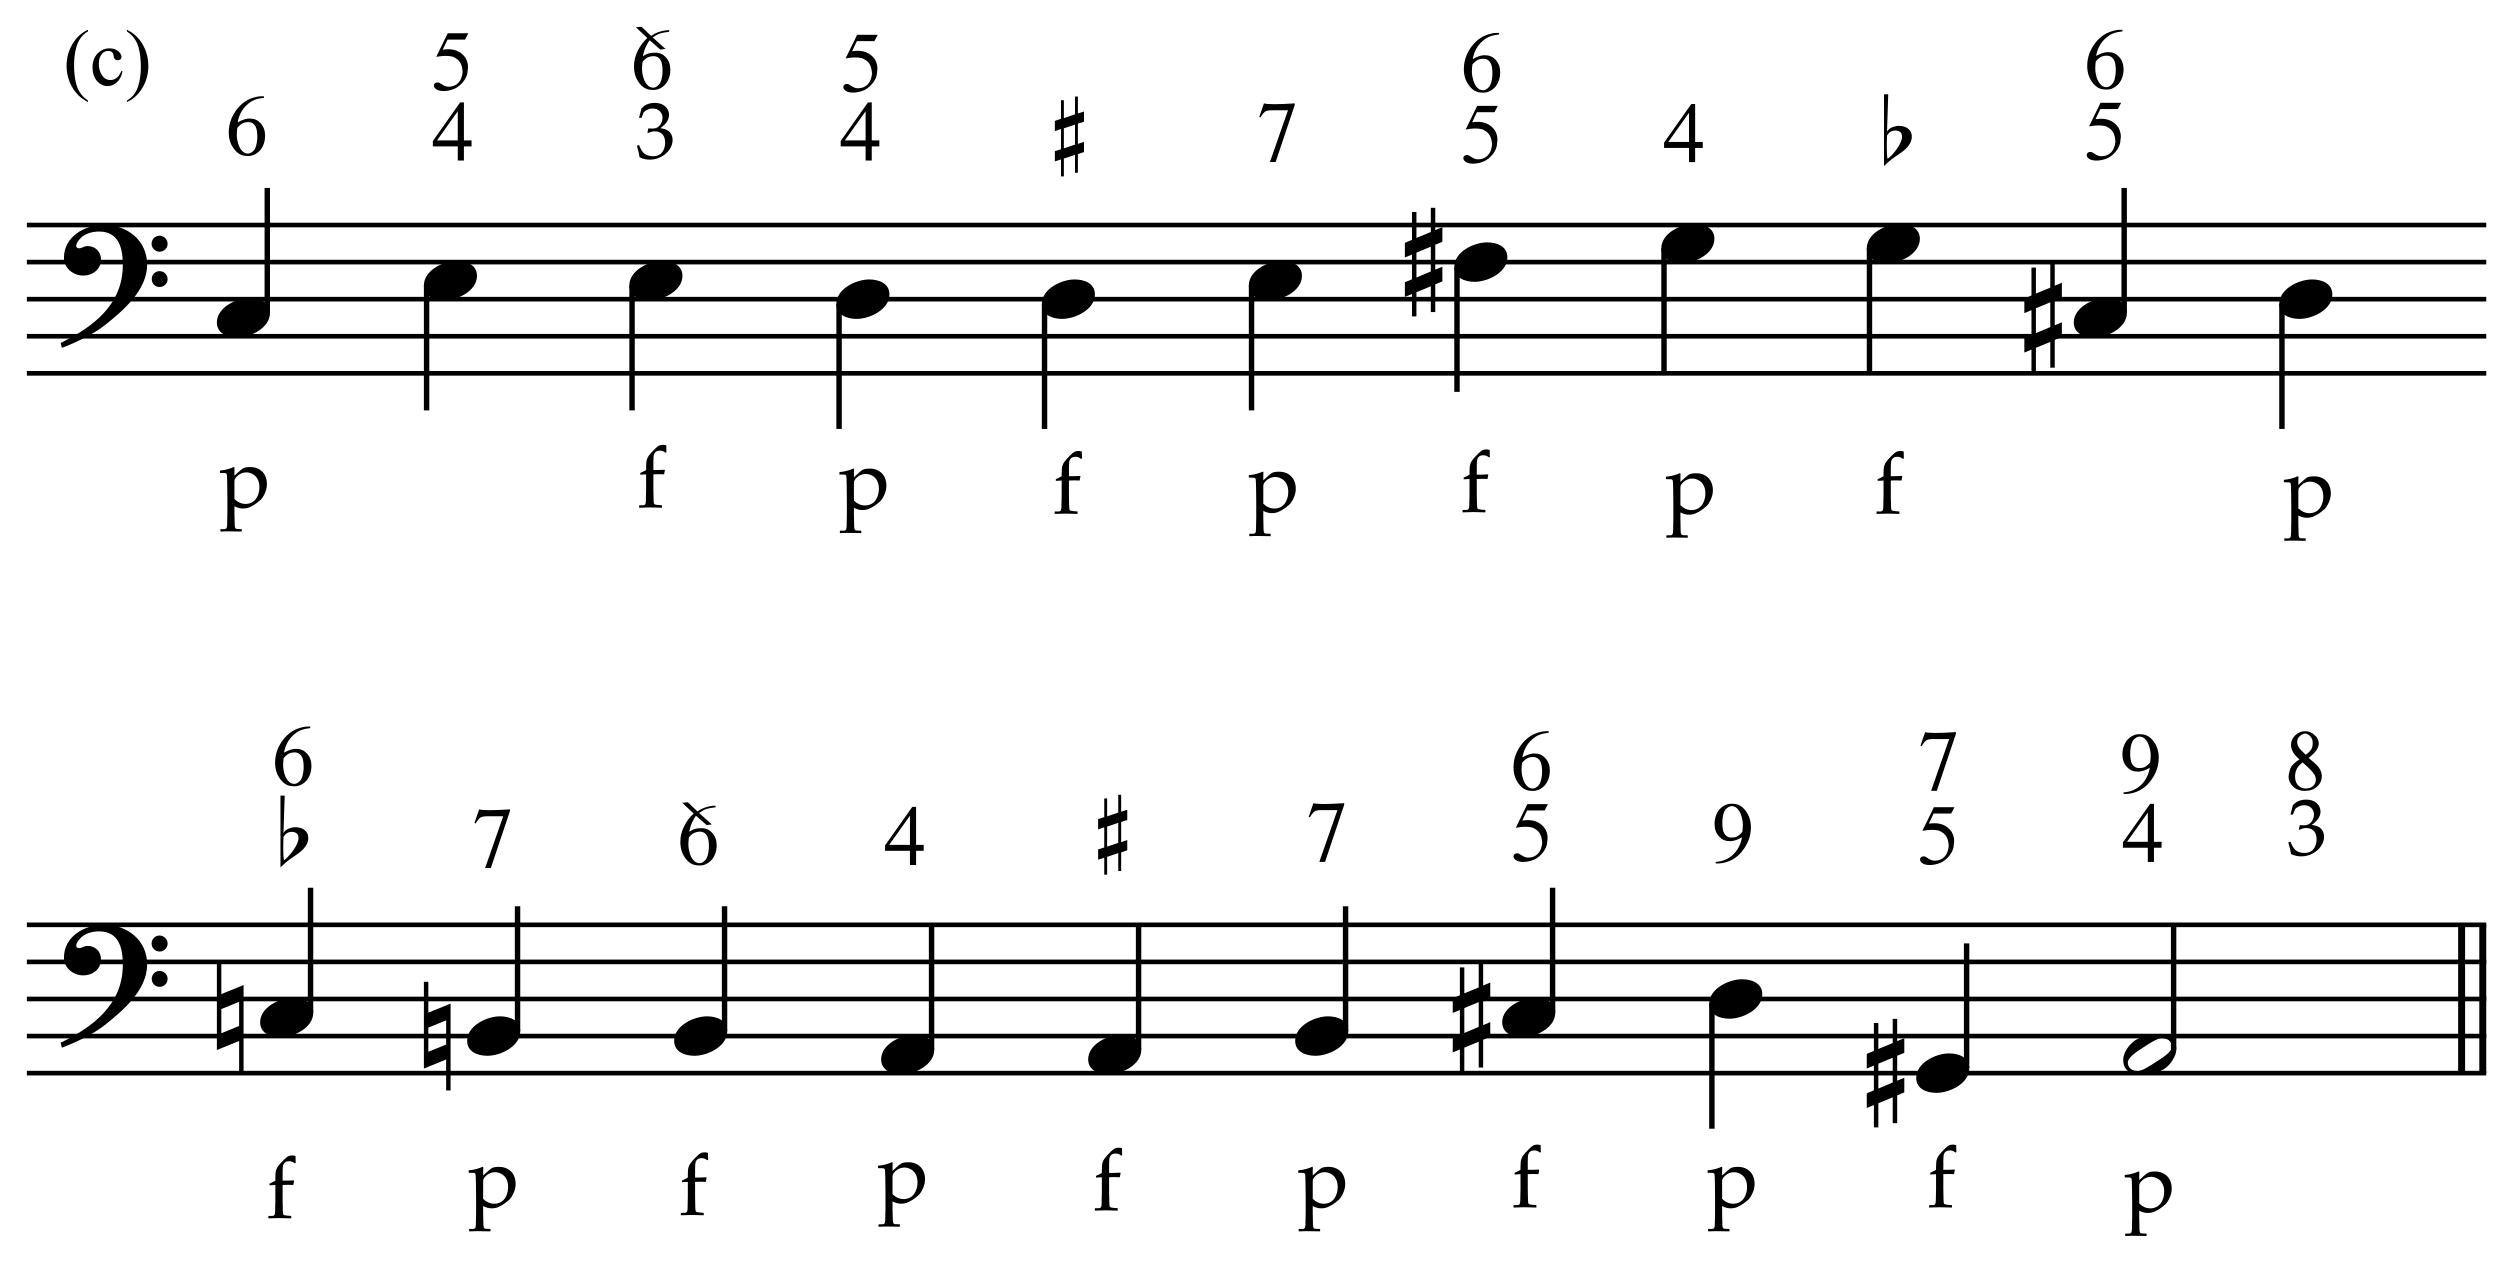 <?xml version="1.0" encoding="UTF-8" standalone="no"?>
<!DOCTYPE svg PUBLIC "-//W3C//DTD SVG 1.1//EN" "http://www.w3.org/Graphics/SVG/1.1/DTD/svg11.dtd">
<svg width="100%" height="100%" viewBox="0 0 1440 727" version="1.1" xmlns="http://www.w3.org/2000/svg" xmlns:xlink="http://www.w3.org/1999/xlink" xml:space="preserve" xmlns:serif="http://www.serif.com/" style="fill-rule:evenodd;clip-rule:evenodd;stroke-miterlimit:10;">
    <g id="Trim" transform="matrix(4.167,0,0,4.167,0,0)">
        <path d="M20.339,36.578C20.339,33.216 17.572,31.084 14.353,31.084C11.709,31.084 8.839,32.703 8.839,35.635C8.839,37.09 10.151,38.095 11.524,38.095C12.795,38.095 13.964,37.234 13.964,35.881C13.964,34.733 13.123,34.015 12.098,34.015C11.586,34.015 11.36,34.323 10.93,34.323C10.643,34.323 10.54,34.159 10.54,33.995C10.54,33.605 10.827,33.257 11.073,32.99C11.688,32.293 12.754,32.006 13.697,32.006C16.465,32.006 16.977,34.364 16.977,36.619C16.977,42.133 12.877,45.188 8.388,47.402C8.531,47.996 8.511,48.017 8.572,48.078C10.807,47.238 13.144,46.028 14.476,44.962C16.957,42.994 20.339,40.145 20.339,36.578ZM23.168,33.708C23.168,33.093 22.676,32.58 22.041,32.58C21.446,32.58 20.954,33.072 20.954,33.687C20.954,34.302 21.446,34.794 22.061,34.794C22.676,34.794 23.168,34.302 23.168,33.708ZM23.168,38.587C23.168,37.972 22.676,37.48 22.061,37.48C21.446,37.48 20.975,37.972 20.975,38.566C20.975,39.202 21.446,39.673 22.061,39.673C22.676,39.673 23.168,39.181 23.168,38.587Z" style="fill-rule:nonzero;"/>
        <g transform="matrix(1,0,0,1,-68.25,-634.292)">
            <path d="M71.964,665.396L411.922,665.396" style="fill:none;fill-rule:nonzero;stroke:black;stroke-width:0.64px;"/>
        </g>
        <g transform="matrix(1,0,0,1,-68.25,-624.042)">
            <path d="M71.964,660.271L411.922,660.271" style="fill:none;fill-rule:nonzero;stroke:black;stroke-width:0.64px;"/>
        </g>
        <g transform="matrix(1,0,0,1,-68.25,-613.792)">
            <path d="M71.964,655.146L411.922,655.146" style="fill:none;fill-rule:nonzero;stroke:black;stroke-width:0.64px;"/>
        </g>
        <g transform="matrix(1,0,0,1,-68.25,-603.542)">
            <path d="M71.964,650.021L411.922,650.021" style="fill:none;fill-rule:nonzero;stroke:black;stroke-width:0.64px;"/>
        </g>
        <g transform="matrix(1,0,0,1,-68.25,-593.292)">
            <path d="M71.964,644.896L411.922,644.896" style="fill:none;fill-rule:nonzero;stroke:black;stroke-width:0.64px;"/>
        </g>
        <g transform="matrix(0,-1,-1,0,698.837,139.805)">
            <path d="M96.566,661.891L113.826,661.891" style="fill:none;fill-rule:nonzero;stroke:black;stroke-width:0.75px;"/>
        </g>
        <g transform="matrix(0,1,1,0,-589.444,-79.128)">
            <path d="M118.577,648.411L135.857,648.411" style="fill:none;fill-rule:nonzero;stroke:black;stroke-width:0.75px;"/>
        </g>
        <g transform="matrix(0,1,1,0,-561.042,-107.529)">
            <path d="M146.978,648.411L164.259,648.411" style="fill:none;fill-rule:nonzero;stroke:black;stroke-width:0.75px;"/>
        </g>
        <g transform="matrix(0,1,1,0,-529.865,-133.582)">
            <path d="M175.593,645.848L192.873,645.848" style="fill:none;fill-rule:nonzero;stroke:black;stroke-width:0.75px;"/>
        </g>
        <g transform="matrix(0,1,1,0,-501.464,-161.983)">
            <path d="M203.994,645.848L221.274,645.848" style="fill:none;fill-rule:nonzero;stroke:black;stroke-width:0.75px;"/>
        </g>
        <g transform="matrix(0,1,1,0,-475.412,-193.16)">
            <path d="M232.609,648.411L249.889,648.411" style="fill:none;fill-rule:nonzero;stroke:black;stroke-width:0.75px;"/>
        </g>
        <g transform="matrix(0,1,1,0,-449.574,-224.123)">
            <path d="M261.01,650.973L278.29,650.973" style="fill:none;fill-rule:nonzero;stroke:black;stroke-width:0.75px;"/>
        </g>
        <g transform="matrix(0,1,1,0,-423.522,-255.3)">
            <path d="M289.624,653.536L306.904,653.536" style="fill:none;fill-rule:nonzero;stroke:black;stroke-width:0.75px;"/>
        </g>
        <g transform="matrix(0,1,1,0,-395.121,-283.701)">
            <path d="M318.025,653.536L335.306,653.536" style="fill:none;fill-rule:nonzero;stroke:black;stroke-width:0.75px;"/>
        </g>
        <g transform="matrix(0,-1,-1,0,955.514,396.482)">
            <path d="M353.243,661.891L370.503,661.891" style="fill:none;fill-rule:nonzero;stroke:black;stroke-width:0.75px;"/>
        </g>
        <g transform="matrix(0,1,1,0,-330.417,-333.029)">
            <path d="M375.041,645.848L392.321,645.848" style="fill:none;fill-rule:nonzero;stroke:black;stroke-width:0.75px;"/>
        </g>
        <g transform="matrix(0,1,1,0,-215.22,-273.353)">
            <path d="M401.191,558.411L421.691,558.411" style="fill:none;fill-rule:nonzero;stroke:black;stroke-width:0.96px;"/>
        </g>
        <g transform="matrix(0,1,1,0,-218.143,-270.43)">
            <path d="M398.269,558.411L418.769,558.411" style="fill:none;fill-rule:nonzero;stroke:black;stroke-width:0.96px;"/>
        </g>
        <path d="M37.318,43.261C37.318,41.703 35.822,41.19 34.51,41.19C32.706,41.19 29.979,42.482 29.979,44.573C29.979,46.131 31.476,46.643 32.788,46.643C34.592,46.643 37.318,45.352 37.318,43.261Z" style="fill-rule:nonzero;"/>
        <g>
            <path d="M65.933,38.136C65.933,36.578 64.436,36.065 63.124,36.065C61.32,36.065 58.594,37.357 58.594,39.448C58.594,41.006 60.09,41.518 61.402,41.518C63.206,41.518 65.933,40.227 65.933,38.136Z" style="fill-rule:nonzero;"/>
            <path d="M94.334,38.136C94.334,36.578 92.837,36.065 91.525,36.065C89.721,36.065 86.995,37.357 86.995,39.448C86.995,41.006 88.491,41.518 89.803,41.518C91.607,41.518 94.334,40.227 94.334,38.136Z" style="fill-rule:nonzero;"/>
            <path d="M122.948,40.698C122.948,39.14 121.452,38.628 120.14,38.628C118.336,38.628 115.609,39.919 115.609,42.01C115.609,43.568 117.106,44.081 118.418,44.081C120.222,44.081 122.948,42.789 122.948,40.698Z" style="fill-rule:nonzero;"/>
            <path d="M151.349,40.698C151.349,39.14 149.853,38.628 148.541,38.628C146.737,38.628 144.01,39.919 144.01,42.01C144.01,43.568 145.507,44.081 146.819,44.081C148.623,44.081 151.349,42.789 151.349,40.698Z" style="fill-rule:nonzero;"/>
        </g>
        <path d="M179.964,38.136C179.964,36.578 178.468,36.065 177.156,36.065C175.351,36.065 172.625,37.357 172.625,39.448C172.625,41.006 174.122,41.518 175.434,41.518C177.238,41.518 179.964,40.227 179.964,38.136Z" style="fill-rule:nonzero;"/>
        <path d="M208.365,35.573C208.365,34.015 206.868,33.503 205.556,33.503C203.752,33.503 201.026,34.794 201.026,36.885C201.026,38.443 202.522,38.956 203.834,38.956C205.638,38.956 208.365,37.664 208.365,35.573Z" style="fill-rule:nonzero;"/>
        <path d="M199.379,38.894L199.379,36.865L198.395,37.275L198.395,33.831L199.379,33.421L199.379,31.391L198.395,31.801L198.395,28.726L197.78,28.726L197.78,32.068L195.792,32.888L195.792,29.3L195.177,29.3L195.177,33.154L194.193,33.564L194.193,35.594L195.177,35.184L195.177,38.607L194.193,39.017L194.193,41.047L195.177,40.637L195.177,43.732L195.792,43.732L195.792,40.391L197.78,39.571L197.78,43.138L198.395,43.138L198.395,39.304L199.379,38.894ZM197.78,37.521L195.792,38.361L195.792,34.917L197.78,34.097L197.78,37.521Z" style="fill-rule:nonzero;"/>
        <g>
            <path d="M236.98,33.011C236.98,31.453 235.483,30.94 234.171,30.94C232.367,30.94 229.641,32.232 229.641,34.323C229.641,35.881 231.137,36.393 232.449,36.393C234.253,36.393 236.98,35.102 236.98,33.011Z" style="fill-rule:nonzero;"/>
            <path d="M265.381,33.011C265.381,31.453 263.884,30.94 262.572,30.94C260.768,30.94 258.042,32.232 258.042,34.323C258.042,35.881 259.538,36.393 260.85,36.393C262.654,36.393 265.381,35.102 265.381,33.011Z" style="fill-rule:nonzero;"/>
            <path d="M285.009,46.582L285.009,44.552L284.025,44.962L284.025,41.518L285.009,41.108L285.009,39.079L284.025,39.489L284.025,36.414L283.41,36.414L283.41,39.755L281.422,40.575L281.422,36.988L280.807,36.988L280.807,40.842L279.823,41.252L279.823,43.281L280.807,42.871L280.807,46.295L279.823,46.705L279.823,48.734L280.807,48.324L280.807,51.42L281.422,51.42L281.422,48.078L283.41,47.258L283.41,50.825L284.025,50.825L284.025,46.992L285.009,46.582ZM283.41,45.208L281.422,46.049L281.422,42.605L283.41,41.785L283.41,45.208Z" style="fill-rule:nonzero;"/>
            <path d="M293.995,43.261C293.995,41.703 292.499,41.19 291.187,41.19C289.383,41.19 286.656,42.482 286.656,44.573C286.656,46.131 288.153,46.643 289.465,46.643C291.269,46.643 293.995,45.352 293.995,43.261Z" style="fill-rule:nonzero;"/>
        </g>
        <path d="M322.396,40.698C322.396,39.14 320.9,38.628 319.588,38.628C317.784,38.628 315.057,39.919 315.057,42.01C315.057,43.568 316.554,44.081 317.866,44.081C319.67,44.081 322.396,42.789 322.396,40.698Z" style="fill-rule:nonzero;"/>
        <path d="M30.403,65.377L30.403,65.038C30.473,65.038 30.621,65.022 30.847,64.988C31.072,64.955 31.324,64.899 31.6,64.819C31.876,64.739 32.085,64.662 32.225,64.589C32.268,64.565 32.303,64.553 32.33,64.553C32.357,64.553 32.379,64.563 32.397,64.583C32.414,64.602 32.423,64.635 32.423,64.682C32.423,64.701 32.421,64.748 32.417,64.822C32.41,64.935 32.406,65.038 32.406,65.132L32.406,65.75C33.064,65.139 33.474,64.795 33.638,64.717C33.852,64.612 34.171,64.559 34.595,64.559C35.09,64.559 35.516,64.671 35.874,64.895C36.232,65.119 36.492,65.409 36.654,65.765C36.815,66.121 36.896,66.502 36.896,66.907C36.896,67.152 36.868,67.383 36.811,67.601C36.755,67.819 36.683,68.025 36.595,68.217C36.508,68.41 36.41,68.587 36.303,68.749C36.196,68.91 36.096,69.032 36.003,69.114C35.948,69.164 35.807,69.281 35.579,69.464C35.351,69.647 35.108,69.806 34.849,69.94C34.59,70.074 34.41,70.157 34.309,70.188C34.087,70.258 33.852,70.293 33.603,70.293C33.408,70.293 33.218,70.27 33.033,70.223C32.848,70.176 32.639,70.097 32.406,69.984L32.406,70.912C32.425,71.897 32.437,72.44 32.441,72.541C32.445,72.732 32.468,72.872 32.511,72.962C32.526,73.004 32.551,73.039 32.584,73.064C32.617,73.089 32.665,73.108 32.727,73.119C32.762,73.127 32.993,73.135 33.422,73.143L33.422,73.476C32.935,73.456 32.291,73.446 31.489,73.446C31.045,73.446 30.705,73.456 30.467,73.476L30.467,73.143L31.022,73.137C31.104,73.133 31.167,73.118 31.212,73.093C31.256,73.068 31.29,73.036 31.314,72.997C31.357,72.919 31.384,72.781 31.396,72.582C31.399,72.532 31.411,71.975 31.431,70.912L31.431,68.839C31.431,68.166 31.423,67.475 31.407,66.766C31.392,66.058 31.375,65.672 31.358,65.607C31.34,65.543 31.312,65.495 31.273,65.461C31.234,65.428 31.183,65.406 31.121,65.394L30.403,65.377ZM32.406,68.979C32.612,69.19 32.848,69.355 33.112,69.476C33.377,69.596 33.655,69.657 33.947,69.657C34.301,69.657 34.624,69.568 34.914,69.391C35.204,69.214 35.433,68.939 35.603,68.565C35.772,68.191 35.857,67.784 35.857,67.345C35.857,66.92 35.776,66.551 35.614,66.238C35.453,65.925 35.224,65.689 34.928,65.532C34.632,65.374 34.335,65.295 34.035,65.295C33.813,65.295 33.594,65.339 33.378,65.426C33.162,65.514 32.966,65.641 32.791,65.809C32.616,65.976 32.499,66.136 32.441,66.288C32.417,66.362 32.406,66.504 32.406,66.714L32.406,68.979Z" style="fill-rule:nonzero;"/>
        <path d="M88.506,65.616L88.506,65.377C88.81,65.248 89.078,65.112 89.312,64.968L89.312,64.618C89.312,64.112 89.344,63.755 89.408,63.546C89.473,63.338 89.563,63.152 89.68,62.989C89.855,62.747 90.131,62.44 90.509,62.066C90.762,61.821 90.949,61.667 91.07,61.605C91.229,61.523 91.416,61.482 91.63,61.482C91.782,61.482 91.938,61.507 92.097,61.558L92.121,62.527L91.986,62.58C91.866,62.479 91.746,62.405 91.627,62.358C91.508,62.311 91.369,62.288 91.21,62.288C91,62.288 90.828,62.331 90.696,62.416C90.564,62.502 90.467,62.625 90.407,62.784C90.347,62.944 90.316,63.269 90.316,63.759L90.316,64.968L90.935,64.968C91.247,64.968 91.552,64.956 91.852,64.933L91.91,64.968L91.794,65.569C91.455,65.554 91.206,65.546 91.046,65.546C90.883,65.546 90.639,65.554 90.316,65.569L90.316,67.66C90.316,67.917 90.326,68.386 90.346,69.067C90.349,69.308 90.359,69.462 90.375,69.528C90.39,69.595 90.411,69.642 90.436,69.671C90.461,69.701 90.503,69.725 90.562,69.744C90.678,69.779 90.994,69.814 91.508,69.849L91.508,70.182C90.601,70.155 90.048,70.141 89.849,70.141C89.67,70.141 89.17,70.155 88.349,70.182L88.349,69.849L88.903,69.844C88.985,69.84 89.048,69.825 89.093,69.8C89.138,69.775 89.172,69.742 89.195,69.703C89.238,69.626 89.265,69.487 89.277,69.289C89.277,69.238 89.289,68.68 89.312,67.613L89.312,65.569L88.506,65.616Z" style="fill-rule:nonzero;"/>
        <path d="M116.033,65.59L116.033,65.252C116.103,65.252 116.251,65.235 116.477,65.202C116.703,65.169 116.954,65.112 117.23,65.033C117.506,64.953 117.715,64.876 117.855,64.802C117.898,64.779 117.933,64.767 117.96,64.767C117.987,64.767 118.01,64.777 118.027,64.796C118.045,64.816 118.053,64.849 118.053,64.895C118.053,64.915 118.051,64.962 118.048,65.036C118.04,65.148 118.036,65.252 118.036,65.345L118.036,65.964C118.694,65.353 119.104,65.008 119.268,64.93C119.482,64.825 119.801,64.773 120.226,64.773C120.72,64.773 121.146,64.885 121.504,65.109C121.862,65.332 122.122,65.622 122.284,65.979C122.445,66.335 122.526,66.715 122.526,67.12C122.526,67.365 122.498,67.597 122.441,67.815C122.385,68.033 122.313,68.238 122.225,68.431C122.138,68.624 122.04,68.801 121.933,68.962C121.826,69.124 121.726,69.246 121.633,69.327C121.578,69.378 121.437,69.495 121.209,69.678C120.982,69.861 120.738,70.019 120.48,70.153C120.221,70.288 120.041,70.37 119.939,70.402C119.718,70.472 119.482,70.507 119.233,70.507C119.038,70.507 118.848,70.483 118.664,70.437C118.479,70.39 118.269,70.31 118.036,70.197L118.036,71.126C118.055,72.111 118.067,72.654 118.071,72.755C118.075,72.946 118.098,73.086 118.141,73.175C118.157,73.218 118.181,73.252 118.214,73.277C118.247,73.303 118.295,73.321 118.357,73.333C118.392,73.341 118.624,73.348 119.052,73.356L119.052,73.689C118.565,73.67 117.921,73.66 117.119,73.66C116.675,73.66 116.335,73.67 116.097,73.689L116.097,73.356L116.652,73.35C116.734,73.346 116.797,73.332 116.842,73.307C116.887,73.281 116.921,73.249 116.944,73.21C116.987,73.132 117.014,72.994 117.026,72.796C117.03,72.745 117.041,72.188 117.061,71.126L117.061,69.053C117.061,68.379 117.053,67.688 117.037,66.98C117.022,66.271 117.005,65.885 116.988,65.821C116.97,65.757 116.942,65.708 116.903,65.675C116.864,65.642 116.814,65.619 116.751,65.608L116.033,65.59ZM118.036,69.193C118.242,69.403 118.478,69.569 118.742,69.689C119.007,69.81 119.285,69.87 119.577,69.87C119.932,69.87 120.254,69.782 120.544,69.605C120.834,69.427 121.063,69.152 121.233,68.778C121.402,68.405 121.487,67.998 121.487,67.558C121.487,67.134 121.406,66.765 121.244,66.452C121.083,66.138 120.854,65.903 120.558,65.745C120.263,65.587 119.965,65.509 119.665,65.509C119.443,65.509 119.224,65.552 119.008,65.64C118.792,65.727 118.596,65.855 118.421,66.022C118.246,66.19 118.129,66.349 118.071,66.501C118.048,66.575 118.036,66.717 118.036,66.927L118.036,69.193Z" style="fill-rule:nonzero;"/>
        <path d="M145.949,66.47L145.949,66.231C146.253,66.103 146.521,65.966 146.755,65.822L146.755,65.472C146.755,64.966 146.787,64.609 146.851,64.4C146.915,64.192 147.006,64.006 147.123,63.843C147.298,63.601 147.574,63.294 147.952,62.92C148.205,62.675 148.392,62.521 148.512,62.459C148.672,62.377 148.859,62.336 149.073,62.336C149.225,62.336 149.38,62.362 149.54,62.412L149.563,63.382L149.429,63.434C149.308,63.333 149.189,63.259 149.07,63.212C148.951,63.165 148.812,63.142 148.652,63.142C148.442,63.142 148.271,63.185 148.139,63.271C148.006,63.356 147.91,63.479 147.85,63.638C147.789,63.798 147.759,64.123 147.759,64.614L147.759,65.822L148.378,65.822C148.689,65.822 148.995,65.811 149.295,65.787L149.353,65.822L149.236,66.424C148.898,66.408 148.649,66.4 148.489,66.4C148.325,66.4 148.082,66.408 147.759,66.424L147.759,68.514C147.759,68.771 147.769,69.24 147.788,69.921C147.792,70.163 147.802,70.316 147.817,70.383C147.833,70.449 147.853,70.496 147.879,70.526C147.904,70.555 147.946,70.579 148.004,70.599C148.121,70.634 148.436,70.669 148.95,70.704L148.95,71.037C148.043,71.009 147.49,70.996 147.292,70.996C147.113,70.996 146.613,71.009 145.791,71.037L145.791,70.704L146.346,70.698C146.428,70.694 146.491,70.679 146.536,70.654C146.581,70.629 146.615,70.597 146.638,70.558C146.681,70.48 146.708,70.342 146.72,70.143C146.72,70.093 146.731,69.534 146.755,68.467L146.755,66.424L145.949,66.47Z" style="fill-rule:nonzero;"/>
        <path d="M172.622,66.017L172.622,65.679C172.692,65.679 172.84,65.662 173.065,65.629C173.291,65.596 173.542,65.54 173.819,65.46C174.095,65.38 174.303,65.303 174.443,65.229C174.486,65.206 174.521,65.194 174.549,65.194C174.576,65.194 174.598,65.204 174.616,65.223C174.633,65.243 174.642,65.276 174.642,65.323C174.642,65.342 174.64,65.389 174.636,65.463C174.628,65.576 174.624,65.679 174.624,65.772L174.624,66.391C175.282,65.78 175.693,65.435 175.857,65.358C176.071,65.252 176.39,65.2 176.814,65.2C177.308,65.2 177.735,65.312 178.093,65.536C178.451,65.759 178.711,66.049 178.872,66.406C179.034,66.762 179.115,67.142 179.115,67.547C179.115,67.792 179.086,68.024 179.03,68.242C178.974,68.46 178.902,68.665 178.814,68.858C178.726,69.051 178.629,69.228 178.522,69.389C178.415,69.551 178.315,69.673 178.221,69.754C178.167,69.805 178.026,69.922 177.798,70.105C177.57,70.288 177.327,70.446 177.068,70.581C176.809,70.715 176.629,70.798 176.528,70.829C176.306,70.899 176.071,70.934 175.821,70.934C175.627,70.934 175.437,70.91 175.252,70.864C175.067,70.817 174.858,70.737 174.624,70.624L174.624,71.553C174.644,72.538 174.656,73.081 174.66,73.182C174.663,73.373 174.687,73.513 174.73,73.602C174.745,73.645 174.769,73.679 174.803,73.704C174.836,73.73 174.883,73.748 174.946,73.76C174.981,73.768 175.212,73.776 175.64,73.783L175.64,74.116C175.154,74.097 174.51,74.087 173.708,74.087C173.264,74.087 172.923,74.097 172.686,74.116L172.686,73.783L173.241,73.777C173.322,73.774 173.386,73.759 173.43,73.734C173.475,73.708 173.509,73.676 173.533,73.637C173.575,73.559 173.603,73.421 173.614,73.223C173.618,73.172 173.63,72.615 173.649,71.553L173.649,69.48C173.649,68.806 173.642,68.116 173.626,67.407C173.61,66.699 173.594,66.312 173.576,66.248C173.559,66.184 173.531,66.135 173.492,66.102C173.453,66.069 173.402,66.047 173.34,66.035L172.622,66.017ZM174.624,69.62C174.831,69.83 175.066,69.996 175.331,70.116C175.596,70.237 175.874,70.297 176.166,70.297C176.52,70.297 176.842,70.209 177.132,70.032C177.422,69.855 177.652,69.579 177.821,69.205C177.991,68.832 178.075,68.425 178.075,67.985C178.075,67.561 177.995,67.192 177.833,66.879C177.671,66.565 177.443,66.33 177.147,66.172C176.851,66.014 176.553,65.936 176.254,65.936C176.032,65.936 175.813,65.979 175.597,66.067C175.381,66.155 175.185,66.282 175.01,66.449C174.835,66.617 174.718,66.776 174.66,66.928C174.636,67.002 174.624,67.144 174.624,67.355L174.624,69.62Z" style="fill-rule:nonzero;"/>
        <path d="M202.324,66.257L202.324,66.017C202.628,65.889 202.896,65.753 203.13,65.609L203.13,65.258C203.13,64.752 203.162,64.395 203.226,64.187C203.29,63.979 203.381,63.793 203.498,63.629C203.673,63.388 203.949,63.08 204.327,62.707C204.58,62.461 204.767,62.308 204.887,62.245C205.047,62.164 205.234,62.123 205.448,62.123C205.6,62.123 205.755,62.148 205.915,62.199L205.938,63.168L205.804,63.22C205.683,63.119 205.564,63.045 205.445,62.999C205.326,62.952 205.187,62.929 205.027,62.929C204.817,62.929 204.646,62.971 204.514,63.057C204.381,63.143 204.285,63.265 204.225,63.425C204.164,63.584 204.134,63.909 204.134,64.4L204.134,65.609L204.753,65.609C205.064,65.609 205.37,65.597 205.67,65.574L205.728,65.609L205.611,66.21C205.273,66.194 205.024,66.187 204.864,66.187C204.7,66.187 204.457,66.194 204.134,66.21L204.134,68.3C204.134,68.557 204.144,69.026 204.163,69.708C204.167,69.949 204.177,70.103 204.192,70.169C204.208,70.235 204.228,70.283 204.254,70.312C204.279,70.341 204.321,70.366 204.379,70.385C204.496,70.42 204.811,70.455 205.325,70.49L205.325,70.823C204.418,70.796 203.865,70.782 203.667,70.782C203.488,70.782 202.988,70.796 202.166,70.823L202.166,70.49L202.721,70.484C202.803,70.48 202.866,70.466 202.911,70.44C202.956,70.415 202.99,70.383 203.013,70.344C203.056,70.266 203.083,70.128 203.095,69.93C203.095,69.879 203.106,69.32 203.13,68.254L203.13,66.21L202.324,66.257Z" style="fill-rule:nonzero;"/>
        <path d="M230.278,66.231L230.278,65.892C230.348,65.892 230.496,65.876 230.722,65.843C230.947,65.81 231.199,65.753 231.475,65.673C231.751,65.594 231.96,65.517 232.1,65.443C232.143,65.419 232.178,65.408 232.205,65.408C232.232,65.408 232.254,65.417 232.272,65.437C232.289,65.456 232.298,65.489 232.298,65.536C232.298,65.556 232.296,65.602 232.292,65.676C232.285,65.789 232.281,65.892 232.281,65.986L232.281,66.605C232.939,65.994 233.349,65.649 233.513,65.571C233.727,65.466 234.046,65.414 234.47,65.414C234.965,65.414 235.391,65.525 235.749,65.749C236.107,65.973 236.367,66.263 236.529,66.619C236.69,66.975 236.771,67.356 236.771,67.761C236.771,68.006 236.743,68.238 236.686,68.456C236.63,68.674 236.558,68.879 236.47,69.072C236.383,69.264 236.285,69.441 236.178,69.603C236.071,69.765 235.971,69.886 235.878,69.968C235.823,70.019 235.682,70.135 235.454,70.318C235.226,70.501 234.983,70.66 234.724,70.794C234.465,70.928 234.285,71.011 234.184,71.042C233.962,71.112 233.727,71.147 233.478,71.147C233.283,71.147 233.093,71.124 232.908,71.077C232.723,71.031 232.514,70.951 232.281,70.838L232.281,71.766C232.3,72.751 232.312,73.294 232.316,73.395C232.32,73.586 232.343,73.726 232.386,73.816C232.401,73.859 232.426,73.893 232.459,73.918C232.492,73.943 232.54,73.962 232.602,73.974C232.637,73.981 232.868,73.989 233.297,73.997L233.297,74.33C232.81,74.31 232.166,74.301 231.364,74.301C230.92,74.301 230.58,74.31 230.342,74.33L230.342,73.997L230.897,73.991C230.979,73.987 231.042,73.973 231.087,73.947C231.131,73.922 231.165,73.89 231.189,73.851C231.232,73.773 231.259,73.635 231.271,73.436C231.274,73.386 231.286,72.829 231.306,71.766L231.306,69.694C231.306,69.02 231.298,68.329 231.282,67.621C231.267,66.912 231.25,66.526 231.233,66.462C231.215,66.397 231.187,66.349 231.148,66.316C231.109,66.283 231.058,66.26 230.996,66.248L230.278,66.231ZM232.281,69.834C232.487,70.044 232.723,70.209 232.987,70.33C233.252,70.451 233.53,70.511 233.822,70.511C234.176,70.511 234.499,70.422 234.789,70.245C235.079,70.068 235.308,69.793 235.478,69.419C235.647,69.045 235.732,68.639 235.732,68.199C235.732,67.774 235.651,67.406 235.489,67.092C235.328,66.779 235.099,66.543 234.803,66.386C234.507,66.228 234.21,66.149 233.91,66.149C233.688,66.149 233.469,66.193 233.253,66.281C233.037,66.368 232.841,66.496 232.666,66.663C232.491,66.83 232.374,66.99 232.316,67.142C232.292,67.216 232.281,67.358 232.281,67.568L232.281,69.834Z" style="fill-rule:nonzero;"/>
        <path d="M259.553,66.47L259.553,66.231C259.857,66.103 260.125,65.966 260.359,65.822L260.359,65.472C260.359,64.966 260.391,64.609 260.455,64.4C260.52,64.192 260.61,64.006 260.727,63.843C260.902,63.601 261.178,63.294 261.556,62.92C261.809,62.675 261.996,62.521 262.116,62.459C262.276,62.377 262.463,62.336 262.677,62.336C262.829,62.336 262.985,62.362 263.144,62.412L263.168,63.382L263.033,63.434C262.913,63.333 262.793,63.259 262.674,63.212C262.555,63.165 262.416,63.142 262.257,63.142C262.046,63.142 261.875,63.185 261.743,63.271C261.61,63.356 261.514,63.479 261.454,63.638C261.393,63.798 261.363,64.123 261.363,64.614L261.363,65.822L261.982,65.822C262.294,65.822 262.599,65.811 262.899,65.787L262.957,65.822L262.841,66.424C262.502,66.408 262.253,66.4 262.093,66.4C261.93,66.4 261.686,66.408 261.363,66.424L261.363,68.514C261.363,68.771 261.373,69.24 261.392,69.921C261.396,70.163 261.406,70.316 261.422,70.383C261.437,70.449 261.458,70.496 261.483,70.526C261.508,70.555 261.55,70.579 261.609,70.599C261.725,70.634 262.041,70.669 262.554,70.704L262.554,71.037C261.647,71.009 261.095,70.996 260.896,70.996C260.717,70.996 260.217,71.009 259.396,71.037L259.396,70.704L259.95,70.698C260.032,70.694 260.095,70.679 260.14,70.654C260.185,70.629 260.219,70.597 260.242,70.558C260.285,70.48 260.312,70.342 260.324,70.143C260.324,70.093 260.336,69.534 260.359,68.467L260.359,66.424L259.553,66.47Z" style="fill-rule:nonzero;"/>
        <path d="M315.695,66.658L315.695,66.319C315.765,66.319 315.913,66.303 316.138,66.27C316.364,66.237 316.615,66.18 316.892,66.1C317.168,66.021 317.376,65.944 317.516,65.87C317.559,65.846 317.594,65.835 317.621,65.835C317.649,65.835 317.671,65.844 317.689,65.864C317.706,65.883 317.715,65.916 317.715,65.963C317.715,65.983 317.713,66.029 317.709,66.103C317.701,66.216 317.697,66.319 317.697,66.413L317.697,67.032C318.355,66.421 318.766,66.076 318.929,65.998C319.144,65.893 319.463,65.841 319.887,65.841C320.381,65.841 320.808,65.952 321.166,66.176C321.524,66.4 321.784,66.69 321.945,67.046C322.107,67.402 322.188,67.783 322.188,68.188C322.188,68.433 322.159,68.665 322.103,68.883C322.046,69.101 321.974,69.306 321.887,69.499C321.799,69.691 321.702,69.868 321.595,70.03C321.488,70.192 321.388,70.313 321.294,70.395C321.24,70.446 321.099,70.562 320.871,70.745C320.643,70.928 320.4,71.087 320.141,71.221C319.882,71.355 319.702,71.438 319.601,71.469C319.379,71.539 319.144,71.574 318.894,71.574C318.7,71.574 318.51,71.551 318.325,71.504C318.14,71.458 317.931,71.378 317.697,71.265L317.697,72.193C317.717,73.178 317.729,73.721 317.732,73.822C317.736,74.013 317.76,74.153 317.802,74.243C317.818,74.286 317.842,74.32 317.875,74.345C317.909,74.37 317.956,74.389 318.019,74.401C318.054,74.408 318.285,74.416 318.713,74.424L318.713,74.757C318.227,74.737 317.583,74.728 316.781,74.728C316.337,74.728 315.996,74.737 315.759,74.757L315.759,74.424L316.314,74.418C316.395,74.414 316.459,74.4 316.503,74.374C316.548,74.349 316.582,74.317 316.605,74.278C316.648,74.2 316.676,74.062 316.687,73.863C316.691,73.813 316.703,73.256 316.722,72.193L316.722,70.121C316.722,69.447 316.714,68.756 316.699,68.048C316.683,67.339 316.667,66.953 316.649,66.889C316.632,66.824 316.604,66.776 316.565,66.743C316.526,66.71 316.475,66.687 316.413,66.675L315.695,66.658ZM317.697,70.261C317.904,70.471 318.139,70.636 318.404,70.757C318.669,70.878 318.947,70.938 319.239,70.938C319.593,70.938 319.915,70.849 320.205,70.672C320.495,70.495 320.725,70.22 320.894,69.846C321.064,69.472 321.148,69.066 321.148,68.626C321.148,68.201 321.067,67.833 320.906,67.519C320.744,67.206 320.516,66.97 320.22,66.813C319.924,66.655 319.626,66.576 319.326,66.576C319.105,66.576 318.886,66.62 318.67,66.708C318.454,66.795 318.258,66.923 318.083,67.09C317.908,67.257 317.791,67.417 317.732,67.569C317.709,67.643 317.697,67.785 317.697,67.995L317.697,70.261Z" style="fill-rule:nonzero;"/>
        <g>
            <path d="M36.486,13.303L36.486,13.519C35.968,13.574 35.534,13.672 35.183,13.812C34.832,13.951 34.489,14.172 34.154,14.475C33.82,14.77 33.54,15.125 33.317,15.54C33.094,15.954 32.939,16.413 32.851,16.915C33.576,16.508 34.17,16.337 34.633,16.401C35.183,16.401 35.653,16.62 36.044,17.058C36.442,17.505 36.642,18.067 36.642,18.744C36.642,19.534 36.418,20.207 35.972,20.765C35.422,21.355 34.804,21.618 34.118,21.555C33.576,21.555 33.114,21.375 32.731,21.016C31.99,20.315 31.619,19.41 31.619,18.302C31.619,17.576 31.763,16.897 32.05,16.263C32.337,15.629 32.711,15.081 33.174,14.619C33.644,14.148 34.15,13.814 34.692,13.614C35.251,13.407 35.737,13.303 36.151,13.303L36.486,13.303ZM32.803,17.668C32.755,18.019 32.731,18.358 32.731,18.685C32.731,19.043 32.799,19.45 32.935,19.904C33.078,20.351 33.285,20.698 33.556,20.945C33.756,21.136 33.999,21.232 34.286,21.232C34.541,21.232 34.8,21.092 35.063,20.813C35.334,20.542 35.502,19.996 35.565,19.175C35.589,18.346 35.502,17.768 35.302,17.441C35.095,17.098 34.804,16.911 34.429,16.879C34.087,16.871 33.804,16.919 33.58,17.022C33.365,17.11 33.106,17.325 32.803,17.668Z" style="fill-rule:nonzero;"/>
            <path d="M65.179,19.409L65.179,20.234L64.126,20.234L64.126,22.195L63.277,22.195L63.277,20.234L59.833,20.234L59.833,19.493L63.6,14.159L64.126,14.159L64.126,19.409L65.179,19.409ZM63.277,19.409L63.277,15.379L60.407,19.409L63.277,19.409Z" style="fill-rule:nonzero;"/>
        </g>
        <path d="M64.737,4.598L64.282,5.471L61.855,5.471L61.197,6.87C62.632,6.639 63.693,7.029 64.378,8.042C64.681,8.616 64.769,9.194 64.641,9.776C64.641,10.031 64.589,10.284 64.486,10.535C64.382,10.786 64.247,11.021 64.079,11.24C63.912,11.46 63.72,11.659 63.505,11.838C63.29,12.018 63.071,12.159 62.847,12.263C62.321,12.478 61.823,12.586 61.353,12.586C60.874,12.586 60.526,12.504 60.306,12.341C60.087,12.177 59.977,12 59.977,11.809C59.977,11.697 60.023,11.599 60.115,11.516C60.207,11.432 60.32,11.39 60.456,11.39C60.559,11.39 60.649,11.406 60.725,11.438C60.801,11.47 60.93,11.549 61.114,11.677C61.416,11.884 61.711,11.988 61.998,11.988C62.549,11.988 62.995,11.814 63.338,11.468C63.681,11.121 63.884,10.621 63.948,9.967C63.916,9.393 63.8,8.946 63.601,8.628C63.41,8.309 63.075,8.046 62.596,7.838C61.99,7.679 61.225,7.687 60.3,7.862L61.891,4.598L64.737,4.598Z" style="fill-rule:nonzero;"/>
        <path d="M88.413,21.754C88.362,21.447 88.317,21.21 88.277,21.044C88.252,20.939 88.171,20.641 88.033,20.149L88.332,20.035C88.559,20.642 88.82,21.053 89.115,21.269C89.41,21.484 89.794,21.591 90.267,21.591C90.614,21.591 90.906,21.522 91.143,21.385C91.38,21.248 91.572,21.029 91.72,20.729C91.868,20.429 91.943,20.091 91.943,19.715C91.943,19.213 91.814,18.827 91.558,18.558C91.301,18.288 90.956,18.154 90.522,18.154C90.377,18.154 90.243,18.168 90.118,18.197C89.993,18.226 89.808,18.291 89.562,18.392L89.497,18.338L89.617,17.747C89.906,17.765 90.099,17.774 90.197,17.774C90.638,17.774 90.978,17.62 91.219,17.311C91.459,17.001 91.579,16.652 91.579,16.261C91.579,15.911 91.452,15.613 91.197,15.367C90.942,15.121 90.62,14.998 90.229,14.998C89.994,14.998 89.768,15.045 89.551,15.139C89.335,15.233 89.143,15.36 88.977,15.519C88.912,15.656 88.809,15.914 88.668,16.294L88.332,16.294L88.668,14.993C88.91,14.74 89.138,14.562 89.351,14.461C89.702,14.302 90.085,14.223 90.5,14.223C91.111,14.223 91.595,14.384 91.951,14.705C92.307,15.027 92.485,15.417 92.485,15.876C92.485,16.187 92.393,16.494 92.208,16.795C92.024,17.097 91.711,17.405 91.27,17.72C91.679,17.774 92.001,17.867 92.238,17.999C92.475,18.131 92.656,18.317 92.783,18.558C92.909,18.798 92.973,19.066 92.973,19.363C92.973,19.793 92.837,20.216 92.566,20.631C92.295,21.047 91.914,21.391 91.422,21.662C90.93,21.933 90.397,22.068 89.823,22.068C89.57,22.068 89.338,22.045 89.129,21.998C88.919,21.951 88.68,21.869 88.413,21.754Z" style="fill-rule:nonzero;"/>
        <g>
            <path d="M92.502,4.177L92.502,4.393C91.984,4.456 91.578,4.528 91.283,4.608C91.004,4.688 90.653,4.879 90.23,5.182L91.988,6.76L91.271,6.856L89.812,5.565C89.676,5.7 89.505,5.983 89.298,6.414C89.098,6.828 88.955,7.287 88.867,7.789C89.361,7.414 89.955,7.247 90.649,7.287C91.199,7.287 91.669,7.506 92.06,7.944C92.459,8.391 92.658,8.953 92.658,9.63C92.658,10.428 92.435,11.097 91.988,11.639C91.438,12.229 90.82,12.492 90.135,12.429C89.601,12.429 89.138,12.253 88.748,11.903C88.006,11.201 87.635,10.292 87.635,9.176C87.635,8.443 87.807,7.729 88.15,7.035C88.5,6.326 88.943,5.732 89.477,5.254L87.898,3.771L88.676,3.699L90.003,4.967C90.585,4.536 91.307,4.273 92.168,4.177L92.502,4.177ZM88.819,8.554C88.771,8.905 88.748,9.24 88.748,9.559C88.748,9.925 88.815,10.336 88.951,10.79C89.094,11.237 89.302,11.584 89.573,11.831C89.772,12.022 90.015,12.118 90.302,12.118C90.557,12.118 90.816,11.978 91.079,11.699C91.35,11.428 91.518,10.882 91.582,10.061C91.606,9.224 91.518,8.642 91.319,8.315C91.119,7.98 90.828,7.797 90.446,7.765C90.159,7.749 89.874,7.801 89.591,7.92C89.308,8.04 89.05,8.251 88.819,8.554Z" style="fill-rule:nonzero;"/>
            <path d="M121.553,19.409L121.553,20.234L120.5,20.234L120.5,22.195L119.651,22.195L119.651,20.234L116.207,20.234L116.207,19.493L119.974,14.159L120.5,14.159L120.5,19.409L121.553,19.409ZM119.651,19.409L119.651,15.379L116.781,19.409L119.651,19.409Z" style="fill-rule:nonzero;"/>
        </g>
        <g>
            <path d="M121.325,4.811L120.871,5.684L118.444,5.684L117.786,7.083C119.221,6.852 120.281,7.243 120.967,8.255C121.27,8.829 121.357,9.407 121.23,9.989C121.23,10.244 121.178,10.497 121.074,10.749C120.971,11 120.835,11.235 120.668,11.454C120.5,11.673 120.309,11.873 120.094,12.052C119.879,12.231 119.659,12.373 119.436,12.477C118.91,12.692 118.412,12.799 117.941,12.799C117.463,12.799 117.114,12.718 116.895,12.554C116.676,12.391 116.566,12.213 116.566,12.022C116.566,11.91 116.612,11.813 116.704,11.729C116.795,11.645 116.909,11.604 117.044,11.604C117.148,11.604 117.238,11.62 117.313,11.651C117.389,11.683 117.519,11.763 117.702,11.891C118.005,12.098 118.3,12.201 118.587,12.201C119.137,12.201 119.584,12.028 119.926,11.681C120.269,11.334 120.472,10.834 120.536,10.181C120.504,9.607 120.389,9.16 120.189,8.841C119.998,8.522 119.663,8.259 119.185,8.052C118.579,7.892 117.814,7.9 116.889,8.076L118.479,4.811L121.325,4.811Z" style="fill-rule:nonzero;"/>
            <path d="M148.596,17.215L147.058,17.738L147.058,20.506L148.596,19.983L148.596,17.215ZM148.995,13.341L148.995,15.678L149.841,15.417L149.841,16.831L148.995,17.092L148.995,19.891L149.841,19.599L149.841,21.013L148.995,21.305L148.995,23.873L148.596,23.873L148.596,21.397L147.058,21.92L147.058,24.38L146.658,24.38L146.658,22.043L145.813,22.305L145.813,20.89L146.658,20.629L146.658,17.83L145.813,18.123L145.813,16.708L146.658,16.416L146.658,13.848L147.058,13.848L147.058,16.324L148.596,15.801L148.596,13.341L148.995,13.341Z" style="fill-rule:nonzero;"/>
            <path d="M174.714,14.289C175.176,14.441 176.596,14.441 178.971,14.289L178.971,14.516L176.328,22.397L175.539,22.397L178.039,15.246L175.862,15.246C175.408,15.246 175.093,15.298 174.917,15.401C174.67,15.577 174.443,15.856 174.236,16.238L174.068,16.167L174.714,14.289Z" style="fill-rule:nonzero;"/>
            <path d="M207.033,14.634L206.579,15.507L204.151,15.507L203.493,16.906C204.928,16.675 205.989,17.066 206.674,18.078C206.977,18.652 207.065,19.23 206.937,19.812C206.937,20.067 206.885,20.32 206.782,20.571C206.678,20.823 206.543,21.058 206.375,21.277C206.208,21.496 206.017,21.696 205.801,21.875C205.586,22.054 205.367,22.196 205.144,22.299C204.617,22.515 204.119,22.622 203.649,22.622C203.17,22.622 202.822,22.541 202.602,22.377C202.383,22.214 202.274,22.036 202.274,21.845C202.274,21.733 202.319,21.636 202.411,21.552C202.503,21.468 202.616,21.426 202.752,21.426C202.856,21.426 202.945,21.442 203.021,21.474C203.097,21.506 203.226,21.586 203.41,21.713C203.713,21.921 204.008,22.024 204.295,22.024C204.845,22.024 205.291,21.851 205.634,21.504C205.977,21.157 206.18,20.657 206.244,20.003C206.212,19.429 206.096,18.983 205.897,18.664C205.706,18.345 205.371,18.082 204.892,17.875C204.287,17.715 203.521,17.723 202.596,17.899L204.187,14.634L207.033,14.634Z" style="fill-rule:nonzero;"/>
        </g>
        <g>
            <path d="M207.213,4.548L207.213,4.763C206.695,4.819 206.26,4.917 205.909,5.056C205.559,5.196 205.216,5.417 204.881,5.72C204.546,6.015 204.267,6.37 204.044,6.784C203.821,7.199 203.665,7.657 203.578,8.16C204.303,7.753 204.897,7.582 205.359,7.645C205.909,7.645 206.38,7.865 206.77,8.303C207.169,8.75 207.368,9.312 207.368,9.989C207.368,10.778 207.145,11.452 206.699,12.01C206.149,12.6 205.531,12.863 204.845,12.799C204.303,12.799 203.841,12.62 203.458,12.261C202.717,11.56 202.346,10.655 202.346,9.547C202.346,8.821 202.489,8.142 202.776,7.508C203.063,6.874 203.438,6.326 203.9,5.864C204.371,5.393 204.877,5.058 205.419,4.859C205.977,4.652 206.464,4.548 206.878,4.548L207.213,4.548ZM203.53,8.913C203.482,9.264 203.458,9.603 203.458,9.929C203.458,10.288 203.526,10.695 203.661,11.149C203.805,11.596 204.012,11.942 204.283,12.19C204.482,12.381 204.726,12.477 205.013,12.477C205.268,12.477 205.527,12.337 205.79,12.058C206.061,11.787 206.228,11.241 206.292,10.42C206.316,9.591 206.228,9.013 206.029,8.686C205.822,8.343 205.531,8.156 205.156,8.124C204.813,8.116 204.53,8.164 204.307,8.267C204.092,8.355 203.833,8.57 203.53,8.913Z" style="fill-rule:nonzero;"/>
            <path d="M235.37,19.623L235.37,20.448L234.318,20.448L234.318,22.409L233.469,22.409L233.469,20.448L230.025,20.448L230.025,19.706L233.792,14.373L234.318,14.373L234.318,19.623L235.37,19.623ZM233.469,19.623L233.469,15.593L230.599,19.623L233.469,19.623Z" style="fill-rule:nonzero;"/>
            <path d="M260.425,13.028L261.009,13.028L260.84,18.194C261.097,17.743 261.614,17.477 262.393,17.395C262.731,17.395 263.008,17.431 263.223,17.502C263.439,17.574 263.613,17.666 263.746,17.779C263.89,17.892 264.013,18.038 264.115,18.217C264.218,18.397 264.269,18.655 264.269,18.994C264.238,19.383 264.102,19.742 263.862,20.07C263.621,20.398 263.331,20.69 262.993,20.946C262.655,21.192 262.268,21.464 261.832,21.761C261.396,22.058 260.927,22.453 260.425,22.945L260.425,13.028ZM261.978,18.04C261.507,18.04 261.127,18.271 260.84,18.732C260.83,19.05 260.822,19.34 260.817,19.601C260.812,19.862 260.81,20.106 260.81,20.331C260.81,21.131 260.845,21.674 260.917,21.961C261.122,21.818 261.34,21.62 261.571,21.369C261.801,21.118 262.017,20.849 262.216,20.562C262.416,20.275 262.583,19.985 262.716,19.693C262.849,19.401 262.916,19.147 262.916,18.932C262.916,18.594 262.826,18.361 262.647,18.233C262.468,18.105 262.245,18.04 261.978,18.04Z" style="fill-rule:nonzero;"/>
            <path d="M293.201,14.207L292.746,15.08L290.319,15.08L289.661,16.479C291.096,16.248 292.156,16.639 292.842,17.651C293.145,18.225 293.233,18.803 293.105,19.385C293.105,19.64 293.053,19.893 292.95,20.144C292.846,20.395 292.71,20.631 292.543,20.85C292.376,21.069 292.184,21.268 291.969,21.448C291.754,21.627 291.534,21.769 291.311,21.872C290.785,22.088 290.287,22.195 289.816,22.195C289.338,22.195 288.989,22.113 288.77,21.95C288.551,21.787 288.441,21.609 288.441,21.418C288.441,21.306 288.487,21.209 288.579,21.125C288.67,21.041 288.784,20.999 288.92,20.999C289.023,20.999 289.113,21.015 289.189,21.047C289.264,21.079 289.394,21.159 289.577,21.286C289.88,21.494 290.175,21.597 290.462,21.597C291.012,21.597 291.459,21.424 291.802,21.077C292.144,20.73 292.348,20.23 292.411,19.576C292.38,19.002 292.264,18.556 292.065,18.237C291.873,17.918 291.538,17.655 291.06,17.448C290.454,17.288 289.689,17.296 288.764,17.472L290.355,14.207L293.201,14.207Z" style="fill-rule:nonzero;"/>
        </g>
        <path d="M293.38,4.121L293.38,4.336C292.862,4.392 292.428,4.49 292.077,4.629C291.726,4.769 291.383,4.99 291.048,5.293C290.714,5.588 290.435,5.943 290.211,6.357C289.988,6.772 289.833,7.23 289.745,7.732C290.47,7.326 291.064,7.154 291.527,7.218C292.077,7.218 292.547,7.437 292.938,7.876C293.336,8.322 293.536,8.884 293.536,9.562C293.536,10.351 293.313,11.025 292.866,11.583C292.316,12.173 291.698,12.436 291.013,12.372C290.47,12.372 290.008,12.193 289.625,11.834C288.884,11.133 288.513,10.228 288.513,9.12C288.513,8.394 288.657,7.715 288.944,7.081C289.231,6.447 289.605,5.899 290.068,5.436C290.538,4.966 291.044,4.631 291.587,4.432C292.145,4.225 292.631,4.121 293.045,4.121L293.38,4.121ZM289.697,8.486C289.649,8.837 289.625,9.175 289.625,9.502C289.625,9.861 289.693,10.268 289.829,10.722C289.972,11.168 290.179,11.515 290.45,11.762C290.65,11.954 290.893,12.049 291.18,12.049C291.435,12.049 291.694,11.91 291.957,11.631C292.228,11.36 292.396,10.814 292.459,9.993C292.483,9.163 292.396,8.585 292.196,8.259C291.989,7.916 291.698,7.728 291.323,7.697C290.981,7.689 290.698,7.736 290.474,7.84C290.259,7.928 290,8.143 289.697,8.486Z" style="fill-rule:nonzero;"/>
        <path d="M20.339,133.312C20.339,129.95 17.572,127.818 14.353,127.818C11.709,127.818 8.839,129.438 8.839,132.369C8.839,133.825 10.151,134.829 11.524,134.829C12.795,134.829 13.964,133.968 13.964,132.615C13.964,131.467 13.123,130.75 12.098,130.75C11.586,130.75 11.36,131.057 10.93,131.057C10.643,131.057 10.54,130.893 10.54,130.729C10.54,130.34 10.827,129.991 11.073,129.725C11.688,129.028 12.754,128.741 13.697,128.741C16.465,128.741 16.977,131.098 16.977,133.353C16.977,138.868 12.877,141.922 8.388,144.136C8.531,144.731 8.511,144.751 8.572,144.813C10.807,143.972 13.144,142.763 14.476,141.697C16.957,139.729 20.339,136.879 20.339,133.312ZM23.168,130.442C23.168,129.827 22.676,129.315 22.041,129.315C21.446,129.315 20.954,129.807 20.954,130.422C20.954,131.037 21.446,131.529 22.061,131.529C22.676,131.529 23.168,131.037 23.168,130.442ZM23.168,135.321C23.168,134.706 22.676,134.214 22.061,134.214C21.446,134.214 20.975,134.706 20.975,135.301C20.975,135.936 21.446,136.408 22.061,136.408C22.676,136.408 23.168,135.916 23.168,135.321Z" style="fill-rule:nonzero;"/>
        <g transform="matrix(1,0,0,1,-68.25,-440.823)">
            <path d="M71.964,568.661L411.922,568.661" style="fill:none;fill-rule:nonzero;stroke:black;stroke-width:0.64px;"/>
        </g>
        <g transform="matrix(1,0,0,1,-68.25,-430.573)">
            <path d="M71.964,563.536L411.922,563.536" style="fill:none;fill-rule:nonzero;stroke:black;stroke-width:0.64px;"/>
        </g>
        <g transform="matrix(1,0,0,1,-68.25,-420.323)">
            <path d="M71.964,558.411L411.922,558.411" style="fill:none;fill-rule:nonzero;stroke:black;stroke-width:0.64px;"/>
        </g>
        <g transform="matrix(1,0,0,1,-68.25,-410.073)">
            <path d="M71.964,553.287L411.922,553.287" style="fill:none;fill-rule:nonzero;stroke:black;stroke-width:0.64px;"/>
        </g>
        <g transform="matrix(1,0,0,1,-68.25,-399.823)">
            <path d="M71.964,548.161L411.922,548.161" style="fill:none;fill-rule:nonzero;stroke:black;stroke-width:0.64px;"/>
        </g>
        <g transform="matrix(0,-1,-1,0,608.082,242.519)">
            <path d="M102.545,565.156L119.805,565.156" style="fill:none;fill-rule:nonzero;stroke:black;stroke-width:0.75px;"/>
        </g>
        <g transform="matrix(0,-1,-1,0,634.134,273.696)">
            <path d="M131.16,562.594L148.42,562.594" style="fill:none;fill-rule:nonzero;stroke:black;stroke-width:0.75px;"/>
        </g>
        <g transform="matrix(0,-1,-1,0,662.748,302.31)">
            <path d="M159.774,562.594L177.034,562.594" style="fill:none;fill-rule:nonzero;stroke:black;stroke-width:0.75px;"/>
        </g>
        <g transform="matrix(0,-1,-1,0,688.8,333.488)">
            <path d="M188.389,560.031L205.649,560.031" style="fill:none;fill-rule:nonzero;stroke:black;stroke-width:0.75px;"/>
        </g>
        <g transform="matrix(0,-1,-1,0,717.415,362.102)">
            <path d="M217.003,560.031L234.264,560.031" style="fill:none;fill-rule:nonzero;stroke:black;stroke-width:0.75px;"/>
        </g>
        <g transform="matrix(0,-1,-1,0,748.592,388.154)">
            <path d="M245.618,562.594L262.878,562.594" style="fill:none;fill-rule:nonzero;stroke:black;stroke-width:0.75px;"/>
        </g>
        <g transform="matrix(0,-1,-1,0,779.769,414.206)">
            <path d="M274.232,565.156L291.493,565.156" style="fill:none;fill-rule:nonzero;stroke:black;stroke-width:0.75px;"/>
        </g>
        <g transform="matrix(0,1,1,0,-312.48,-157.498)">
            <path d="M296.244,549.114L313.524,549.114" style="fill:none;fill-rule:nonzero;stroke:black;stroke-width:0.75px;"/>
        </g>
        <g transform="matrix(0,-1,-1,0,829.311,479.123)">
            <path d="M331.462,557.469L348.722,557.469" style="fill:none;fill-rule:nonzero;stroke:black;stroke-width:0.75px;"/>
        </g>
        <g transform="matrix(0,-1,-1,0,860.498,505.165)">
            <path d="M360.086,560.041L377.326,560.041" style="fill:none;fill-rule:nonzero;stroke:black;stroke-width:0.75px;"/>
        </g>
        <path d="M43.297,139.995C43.297,138.437 41.801,137.925 40.489,137.925C38.685,137.925 35.958,139.216 35.958,141.307C35.958,142.865 37.455,143.378 38.767,143.378C40.571,143.378 43.297,142.086 43.297,139.995Z" style="fill-rule:nonzero;"/>
        <g>
            <path d="M33.669,148.175L33.669,136.162L30.594,137.412L30.594,133.148L29.979,133.148L29.979,145.141L33.054,143.89L33.054,148.175L33.669,148.175ZM33.054,141.82L30.594,142.824L30.594,139.483L33.054,138.478L33.054,141.82Z" style="fill-rule:nonzero;"/>
            <path d="M62.284,150.737L62.284,138.724L59.209,139.974L59.209,135.71L58.594,135.71L58.594,147.703L61.669,146.452L61.669,150.737L62.284,150.737ZM61.669,144.382L59.209,145.386L59.209,142.045L61.669,141.04L61.669,144.382Z" style="fill-rule:nonzero;"/>
            <path d="M71.912,142.557C71.912,140.999 70.415,140.487 69.103,140.487C67.299,140.487 64.573,141.778 64.573,143.869C64.573,145.427 66.069,145.94 67.381,145.94C69.185,145.94 71.912,144.648 71.912,142.557Z" style="fill-rule:nonzero;"/>
            <path d="M100.526,142.557C100.526,140.999 99.03,140.487 97.718,140.487C95.914,140.487 93.187,141.778 93.187,143.869C93.187,145.427 94.684,145.94 95.996,145.94C97.8,145.94 100.526,144.648 100.526,142.557Z" style="fill-rule:nonzero;"/>
            <path d="M129.141,145.12C129.141,143.562 127.645,143.049 126.333,143.049C124.529,143.049 121.802,144.341 121.802,146.432C121.802,147.99 123.299,148.502 124.611,148.502C126.415,148.502 129.141,147.211 129.141,145.12Z" style="fill-rule:nonzero;"/>
            <path d="M157.756,145.12C157.756,143.562 156.259,143.049 154.947,143.049C153.143,143.049 150.417,144.341 150.417,146.432C150.417,147.99 151.913,148.502 153.225,148.502C155.029,148.502 157.756,147.211 157.756,145.12Z" style="fill-rule:nonzero;"/>
        </g>
        <path d="M186.37,142.557C186.37,140.999 184.874,140.487 183.562,140.487C181.758,140.487 179.031,141.778 179.031,143.869C179.031,145.427 180.528,145.94 181.84,145.94C183.644,145.94 186.37,144.648 186.37,142.557Z" style="fill-rule:nonzero;"/>
        <path d="M214.985,139.995C214.985,138.437 213.488,137.925 212.176,137.925C210.372,137.925 207.646,139.216 207.646,141.307C207.646,142.865 209.142,143.378 210.454,143.378C212.258,143.378 214.985,142.086 214.985,139.995Z" style="fill-rule:nonzero;"/>
        <path d="M205.999,143.316L205.999,141.287L205.015,141.697L205.015,138.253L205.999,137.843L205.999,135.813L205.015,136.223L205.015,133.148L204.4,133.148L204.4,136.49L202.411,137.31L202.411,133.722L201.797,133.722L201.797,137.576L200.813,137.986L200.813,140.016L201.797,139.606L201.797,143.029L200.813,143.439L200.813,145.469L201.797,145.059L201.797,148.154L202.411,148.154L202.411,144.813L204.4,143.993L204.4,147.56L205.015,147.56L205.015,143.726L205.999,143.316ZM204.4,141.943L202.411,142.783L202.411,139.339L204.4,138.519L204.4,141.943Z" style="fill-rule:nonzero;"/>
        <g>
            <path d="M243.599,137.433C243.599,135.875 242.103,135.362 240.791,135.362C238.987,135.362 236.26,136.654 236.26,138.745C236.26,140.303 237.757,140.815 239.069,140.815C240.873,140.815 243.599,139.524 243.599,137.433Z" style="fill-rule:nonzero;"/>
            <path d="M263.228,151.004L263.228,148.974L262.244,149.384L262.244,145.94L263.228,145.53L263.228,143.501L262.244,143.911L262.244,140.836L261.629,140.836L261.629,144.177L259.641,144.997L259.641,141.41L259.026,141.41L259.026,145.264L258.042,145.674L258.042,147.703L259.026,147.293L259.026,150.717L258.042,151.127L258.042,153.156L259.026,152.746L259.026,155.842L259.641,155.842L259.641,152.5L261.629,151.68L261.629,155.247L262.244,155.247L262.244,151.414L263.228,151.004ZM261.629,149.63L259.641,150.471L259.641,147.027L261.629,146.207L261.629,149.63Z" style="fill-rule:nonzero;"/>
            <path d="M272.214,147.683C272.214,146.125 270.717,145.612 269.406,145.612C267.602,145.612 264.875,146.904 264.875,148.995C264.875,150.553 266.372,151.065 267.684,151.065C269.488,151.065 272.214,149.774 272.214,147.683Z" style="fill-rule:nonzero;"/>
        </g>
        <path d="M300.829,145.079C300.829,143.398 299.578,143.029 298.164,143.029C297.221,143.029 295.929,143.275 295.13,143.808C294.33,144.341 293.49,145.509 293.49,146.473C293.49,148.154 294.72,148.523 296.155,148.523C297.139,148.523 298.369,148.277 299.189,147.744C299.968,147.231 300.829,146.022 300.829,145.079ZM300.214,144.669C300.214,145.489 298.676,146.35 298.061,146.76C297.282,147.272 296.114,148.051 295.519,148.051C294.802,148.051 294.125,147.662 294.125,146.883C294.125,146.063 295.704,145.161 296.319,144.751C297.098,144.238 298.225,143.5 298.82,143.5C299.537,143.5 300.214,143.89 300.214,144.669Z" style="fill-rule:nonzero;"/>
        <path d="M37.256,163.845L37.256,163.606C37.56,163.478 37.828,163.341 38.062,163.197L38.062,162.847C38.062,162.341 38.094,161.984 38.158,161.775C38.223,161.567 38.313,161.381 38.43,161.218C38.605,160.976 38.881,160.669 39.259,160.295C39.512,160.05 39.699,159.896 39.82,159.834C39.979,159.752 40.166,159.711 40.38,159.711C40.532,159.711 40.688,159.737 40.847,159.787L40.871,160.757L40.736,160.809C40.616,160.708 40.496,160.634 40.377,160.587C40.258,160.54 40.119,160.517 39.96,160.517C39.75,160.517 39.578,160.56 39.446,160.646C39.314,160.731 39.217,160.854 39.157,161.013C39.097,161.173 39.066,161.498 39.066,161.989L39.066,163.197L39.685,163.197C39.997,163.197 40.302,163.186 40.602,163.162L40.66,163.197L40.544,163.799C40.205,163.783 39.956,163.775 39.796,163.775C39.633,163.775 39.389,163.783 39.066,163.799L39.066,165.889C39.066,166.146 39.076,166.615 39.096,167.296C39.099,167.538 39.109,167.691 39.125,167.758C39.14,167.824 39.161,167.871 39.186,167.901C39.211,167.93 39.253,167.954 39.312,167.974C39.428,168.009 39.744,168.044 40.258,168.079L40.258,168.411C39.351,168.384 38.798,168.371 38.599,168.371C38.42,168.371 37.92,168.384 37.099,168.411L37.099,168.079L37.653,168.073C37.735,168.069 37.798,168.054 37.843,168.029C37.888,168.004 37.922,167.972 37.945,167.933C37.988,167.855 38.015,167.717 38.027,167.518C38.027,167.468 38.039,166.909 38.062,165.842L38.062,163.799L37.256,163.845Z" style="fill-rule:nonzero;"/>
        <path d="M64.783,162.111L64.783,161.773C64.853,161.773 65.001,161.756 65.227,161.723C65.453,161.69 65.704,161.633 65.98,161.554C66.256,161.474 66.465,161.397 66.605,161.323C66.648,161.3 66.683,161.288 66.71,161.288C66.737,161.288 66.76,161.298 66.777,161.317C66.795,161.337 66.803,161.37 66.803,161.416C66.803,161.436 66.801,161.483 66.798,161.556C66.79,161.669 66.786,161.773 66.786,161.866L66.786,162.485C67.444,161.874 67.854,161.529 68.018,161.451C68.232,161.346 68.551,161.294 68.976,161.294C69.47,161.294 69.896,161.406 70.254,161.629C70.612,161.853 70.872,162.143 71.034,162.499C71.195,162.856 71.276,163.236 71.276,163.641C71.276,163.886 71.248,164.118 71.191,164.336C71.135,164.554 71.063,164.759 70.975,164.952C70.888,165.145 70.79,165.322 70.683,165.483C70.576,165.645 70.476,165.766 70.383,165.848C70.328,165.899 70.187,166.016 69.959,166.198C69.732,166.381 69.488,166.54 69.23,166.674C68.971,166.809 68.791,166.891 68.689,166.923C68.468,166.993 68.232,167.028 67.983,167.028C67.788,167.028 67.598,167.004 67.414,166.958C67.229,166.911 67.019,166.831 66.786,166.718L66.786,167.647C66.805,168.631 66.817,169.174 66.821,169.276C66.825,169.466 66.848,169.607 66.891,169.696C66.907,169.739 66.931,169.773 66.964,169.798C66.997,169.824 67.045,169.842 67.107,169.854C67.142,169.862 67.374,169.869 67.802,169.877L67.802,170.21C67.315,170.19 66.671,170.181 65.869,170.181C65.425,170.181 65.085,170.19 64.847,170.21L64.847,169.877L65.402,169.871C65.484,169.867 65.547,169.853 65.592,169.827C65.637,169.802 65.671,169.77 65.694,169.731C65.737,169.653 65.764,169.515 65.776,169.317C65.78,169.266 65.791,168.709 65.811,167.647L65.811,165.574C65.811,164.9 65.803,164.209 65.787,163.501C65.772,162.792 65.755,162.406 65.738,162.342C65.72,162.278 65.692,162.229 65.653,162.196C65.614,162.163 65.564,162.14 65.501,162.129L64.783,162.111ZM66.786,165.714C66.992,165.924 67.228,166.09 67.492,166.21C67.757,166.331 68.035,166.391 68.327,166.391C68.682,166.391 69.004,166.303 69.294,166.126C69.584,165.948 69.813,165.673 69.983,165.299C70.152,164.926 70.237,164.519 70.237,164.079C70.237,163.655 70.156,163.286 69.994,162.972C69.833,162.659 69.604,162.424 69.308,162.266C69.013,162.108 68.715,162.029 68.415,162.029C68.193,162.029 67.974,162.073 67.758,162.161C67.542,162.248 67.346,162.376 67.171,162.543C66.996,162.711 66.879,162.87 66.821,163.022C66.798,163.096 66.786,163.238 66.786,163.448L66.786,165.714Z" style="fill-rule:nonzero;"/>
        <path d="M94.272,163.418L94.272,163.179C94.575,163.05 94.844,162.914 95.078,162.77L95.078,162.42C95.078,161.914 95.11,161.557 95.174,161.348C95.238,161.14 95.329,160.954 95.446,160.791C95.621,160.549 95.897,160.242 96.275,159.868C96.528,159.623 96.715,159.469 96.835,159.407C96.995,159.325 97.182,159.284 97.396,159.284C97.548,159.284 97.703,159.31 97.863,159.36L97.886,160.329L97.752,160.382C97.631,160.281 97.512,160.207 97.393,160.16C97.274,160.113 97.135,160.09 96.975,160.09C96.765,160.09 96.594,160.133 96.462,160.218C96.329,160.304 96.233,160.427 96.172,160.586C96.112,160.746 96.082,161.071 96.082,161.561L96.082,162.77L96.701,162.77C97.012,162.77 97.318,162.758 97.618,162.735L97.676,162.77L97.559,163.372C97.221,163.356 96.971,163.348 96.812,163.348C96.648,163.348 96.405,163.356 96.082,163.372L96.082,165.462C96.082,165.719 96.092,166.188 96.111,166.869C96.115,167.11 96.125,167.264 96.14,167.33C96.156,167.397 96.176,167.444 96.202,167.473C96.227,167.503 96.269,167.527 96.327,167.546C96.444,167.582 96.759,167.617 97.273,167.652L97.273,167.984C96.366,167.957 95.813,167.944 95.615,167.944C95.436,167.944 94.936,167.957 94.114,167.984L94.114,167.652L94.669,167.646C94.751,167.642 94.814,167.627 94.859,167.602C94.903,167.577 94.938,167.545 94.961,167.506C95.004,167.428 95.031,167.29 95.043,167.091C95.043,167.04 95.054,166.482 95.078,165.415L95.078,163.372L94.272,163.418Z" style="fill-rule:nonzero;"/>
        <path d="M121.372,161.47L121.372,161.132C121.442,161.132 121.59,161.115 121.815,161.082C122.041,161.049 122.292,160.993 122.569,160.913C122.845,160.833 123.053,160.756 123.193,160.682C123.236,160.659 123.271,160.647 123.299,160.647C123.326,160.647 123.348,160.657 123.366,160.676C123.383,160.696 123.392,160.729 123.392,160.776C123.392,160.795 123.39,160.842 123.386,160.916C123.378,161.029 123.374,161.132 123.374,161.225L123.374,161.844C124.032,161.233 124.443,160.889 124.607,160.811C124.821,160.706 125.14,160.653 125.564,160.653C126.058,160.653 126.485,160.765 126.843,160.989C127.201,161.213 127.461,161.503 127.622,161.859C127.784,162.215 127.865,162.595 127.865,163C127.865,163.246 127.836,163.477 127.78,163.695C127.724,163.913 127.652,164.118 127.564,164.311C127.476,164.504 127.379,164.681 127.272,164.843C127.165,165.004 127.065,165.126 126.971,165.207C126.917,165.258 126.776,165.375 126.548,165.558C126.32,165.741 126.077,165.899 125.818,166.034C125.559,166.168 125.379,166.251 125.278,166.282C125.056,166.352 124.821,166.387 124.571,166.387C124.377,166.387 124.187,166.364 124.002,166.317C123.817,166.27 123.608,166.19 123.374,166.077L123.374,167.006C123.394,167.991 123.406,168.534 123.41,168.635C123.413,168.826 123.437,168.966 123.48,169.055C123.495,169.098 123.519,169.132 123.553,169.158C123.586,169.183 123.633,169.201 123.696,169.213C123.731,169.221 123.962,169.229 124.39,169.236L124.39,169.569C123.904,169.55 123.26,169.54 122.458,169.54C122.014,169.54 121.673,169.55 121.436,169.569L121.436,169.236L121.991,169.231C122.072,169.227 122.136,169.212 122.18,169.187C122.225,169.161 122.259,169.129 122.283,169.09C122.325,169.013 122.353,168.874 122.364,168.676C122.368,168.625 122.38,168.069 122.399,167.006L122.399,164.933C122.399,164.26 122.392,163.569 122.376,162.86C122.36,162.152 122.344,161.765 122.326,161.701C122.309,161.637 122.281,161.588 122.242,161.555C122.203,161.522 122.152,161.5 122.09,161.488L121.372,161.47ZM123.374,165.073C123.581,165.283 123.816,165.449 124.081,165.569C124.346,165.69 124.624,165.75 124.916,165.75C125.27,165.75 125.592,165.662 125.882,165.485C126.172,165.308 126.402,165.032 126.571,164.659C126.741,164.285 126.825,163.878 126.825,163.438C126.825,163.014 126.745,162.645 126.583,162.332C126.421,162.018 126.193,161.783 125.897,161.625C125.601,161.468 125.303,161.389 125.004,161.389C124.782,161.389 124.563,161.433 124.347,161.52C124.131,161.608 123.935,161.735 123.76,161.903C123.585,162.07 123.468,162.23 123.41,162.381C123.386,162.455 123.374,162.597 123.374,162.808L123.374,165.073Z" style="fill-rule:nonzero;"/>
        <path d="M151.501,162.778L151.501,162.538C151.805,162.41 152.073,162.273 152.307,162.129L152.307,161.779C152.307,161.273 152.339,160.916 152.403,160.708C152.467,160.499 152.558,160.314 152.675,160.15C152.85,159.909 153.126,159.601 153.504,159.227C153.757,158.982 153.944,158.828 154.064,158.766C154.224,158.684 154.411,158.644 154.625,158.644C154.777,158.644 154.932,158.669 155.092,158.719L155.115,159.689L154.981,159.741C154.86,159.64 154.741,159.566 154.622,159.519C154.503,159.473 154.364,159.449 154.205,159.449C153.994,159.449 153.823,159.492 153.691,159.578C153.558,159.663 153.462,159.786 153.402,159.946C153.341,160.105 153.311,160.43 153.311,160.921L153.311,162.129L153.93,162.129C154.242,162.129 154.547,162.118 154.847,162.094L154.905,162.129L154.788,162.731C154.45,162.715 154.201,162.708 154.041,162.708C153.878,162.708 153.634,162.715 153.311,162.731L153.311,164.821C153.311,165.078 153.321,165.547 153.34,166.228C153.344,166.47 153.354,166.624 153.37,166.69C153.385,166.756 153.406,166.804 153.431,166.833C153.456,166.862 153.498,166.886 153.556,166.906C153.673,166.941 153.988,166.976 154.502,167.011L154.502,167.344C153.595,167.316 153.043,167.303 152.844,167.303C152.665,167.303 152.165,167.316 151.343,167.344L151.343,167.011L151.898,167.005C151.98,167.001 152.043,166.987 152.088,166.961C152.133,166.936 152.167,166.904 152.19,166.865C152.233,166.787 152.26,166.649 152.272,166.45C152.272,166.4 152.283,165.841 152.307,164.775L152.307,162.731L151.501,162.778Z" style="fill-rule:nonzero;"/>
        <path d="M179.455,162.111L179.455,161.773C179.525,161.773 179.673,161.756 179.899,161.723C180.125,161.69 180.376,161.633 180.652,161.554C180.928,161.474 181.137,161.397 181.277,161.323C181.32,161.3 181.355,161.288 181.382,161.288C181.409,161.288 181.432,161.298 181.449,161.317C181.467,161.337 181.475,161.37 181.475,161.416C181.475,161.436 181.473,161.483 181.469,161.556C181.462,161.669 181.458,161.773 181.458,161.866L181.458,162.485C182.116,161.874 182.526,161.529 182.69,161.451C182.904,161.346 183.223,161.294 183.647,161.294C184.142,161.294 184.568,161.406 184.926,161.629C185.284,161.853 185.544,162.143 185.706,162.499C185.867,162.856 185.948,163.236 185.948,163.641C185.948,163.886 185.92,164.118 185.863,164.336C185.807,164.554 185.735,164.759 185.647,164.952C185.56,165.145 185.462,165.322 185.355,165.483C185.248,165.645 185.148,165.766 185.055,165.848C185,165.899 184.859,166.016 184.631,166.198C184.404,166.381 184.16,166.54 183.901,166.674C183.643,166.809 183.463,166.891 183.361,166.923C183.139,166.993 182.904,167.028 182.655,167.028C182.46,167.028 182.27,167.004 182.085,166.958C181.901,166.911 181.691,166.831 181.458,166.718L181.458,167.647C181.477,168.631 181.489,169.174 181.493,169.276C181.497,169.466 181.52,169.607 181.563,169.696C181.578,169.739 181.603,169.773 181.636,169.798C181.669,169.824 181.717,169.842 181.779,169.854C181.814,169.862 182.046,169.869 182.474,169.877L182.474,170.21C181.987,170.19 181.343,170.181 180.541,170.181C180.097,170.181 179.757,170.19 179.519,170.21L179.519,169.877L180.074,169.871C180.156,169.867 180.219,169.853 180.264,169.827C180.308,169.802 180.343,169.77 180.366,169.731C180.409,169.653 180.436,169.515 180.448,169.317C180.452,169.266 180.463,168.709 180.483,167.647L180.483,165.574C180.483,164.9 180.475,164.209 180.459,163.501C180.444,162.792 180.427,162.406 180.41,162.342C180.392,162.278 180.364,162.229 180.325,162.196C180.286,162.163 180.235,162.14 180.173,162.129L179.455,162.111ZM181.458,165.714C181.664,165.924 181.9,166.09 182.164,166.21C182.429,166.331 182.707,166.391 182.999,166.391C183.354,166.391 183.676,166.303 183.966,166.126C184.256,165.948 184.485,165.673 184.655,165.299C184.824,164.926 184.909,164.519 184.909,164.079C184.909,163.655 184.828,163.286 184.666,162.972C184.505,162.659 184.276,162.424 183.98,162.266C183.684,162.108 183.387,162.029 183.087,162.029C182.865,162.029 182.646,162.073 182.43,162.161C182.214,162.248 182.018,162.376 181.843,162.543C181.668,162.711 181.551,162.87 181.493,163.022C181.469,163.096 181.458,163.238 181.458,163.448L181.458,165.714Z" style="fill-rule:nonzero;"/>
        <path d="M209.371,162.351L209.371,162.111C209.674,161.983 209.943,161.846 210.177,161.702L210.177,161.352C210.177,160.846 210.209,160.489 210.273,160.281C210.337,160.072 210.428,159.887 210.545,159.723C210.72,159.482 210.996,159.174 211.374,158.8C211.627,158.555 211.814,158.401 211.934,158.339C212.094,158.257 212.281,158.217 212.495,158.217C212.647,158.217 212.802,158.242 212.962,158.292L212.985,159.262L212.851,159.314C212.73,159.213 212.611,159.139 212.492,159.092C212.373,159.046 212.234,159.022 212.074,159.022C211.864,159.022 211.693,159.065 211.561,159.151C211.428,159.236 211.332,159.359 211.271,159.519C211.211,159.678 211.181,160.003 211.181,160.494L211.181,161.702L211.8,161.702C212.111,161.702 212.417,161.691 212.717,161.667L212.775,161.702L212.658,162.304C212.32,162.288 212.07,162.281 211.911,162.281C211.747,162.281 211.504,162.288 211.181,162.304L211.181,164.394C211.181,164.651 211.191,165.12 211.21,165.801C211.214,166.043 211.224,166.197 211.239,166.263C211.255,166.329 211.275,166.377 211.301,166.406C211.326,166.435 211.368,166.459 211.426,166.479C211.543,166.514 211.858,166.549 212.372,166.584L212.372,166.917C211.465,166.889 210.912,166.876 210.714,166.876C210.535,166.876 210.035,166.889 209.213,166.917L209.213,166.584L209.768,166.578C209.85,166.574 209.913,166.56 209.958,166.534C210.002,166.509 210.037,166.477 210.06,166.438C210.103,166.36 210.13,166.222 210.142,166.023C210.142,165.973 210.153,165.414 210.177,164.348L210.177,162.304L209.371,162.351Z" style="fill-rule:nonzero;"/>
        <path d="M236.044,162.111L236.044,161.773C236.114,161.773 236.261,161.756 236.487,161.723C236.713,161.69 236.964,161.633 237.241,161.554C237.517,161.474 237.725,161.397 237.865,161.323C237.908,161.3 237.943,161.288 237.97,161.288C237.998,161.288 238.02,161.298 238.038,161.317C238.055,161.337 238.064,161.37 238.064,161.416C238.064,161.436 238.062,161.483 238.058,161.556C238.05,161.669 238.046,161.773 238.046,161.866L238.046,162.485C238.704,161.874 239.115,161.529 239.278,161.451C239.492,161.346 239.812,161.294 240.236,161.294C240.73,161.294 241.157,161.406 241.515,161.629C241.873,161.853 242.133,162.143 242.294,162.499C242.456,162.856 242.537,163.236 242.537,163.641C242.537,163.886 242.508,164.118 242.452,164.336C242.395,164.554 242.323,164.759 242.236,164.952C242.148,165.145 242.051,165.322 241.944,165.483C241.837,165.645 241.737,165.766 241.643,165.848C241.589,165.899 241.448,166.016 241.22,166.198C240.992,166.381 240.749,166.54 240.49,166.674C240.231,166.809 240.051,166.891 239.95,166.923C239.728,166.993 239.492,167.028 239.243,167.028C239.049,167.028 238.859,167.004 238.674,166.958C238.489,166.911 238.28,166.831 238.046,166.718L238.046,167.647C238.066,168.631 238.077,169.174 238.081,169.276C238.085,169.466 238.109,169.607 238.151,169.696C238.167,169.739 238.191,169.773 238.224,169.798C238.257,169.824 238.305,169.842 238.367,169.854C238.402,169.862 238.634,169.869 239.062,169.877L239.062,170.21C238.576,170.19 237.931,170.181 237.13,170.181C236.686,170.181 236.345,170.19 236.108,170.21L236.108,169.877L236.662,169.871C236.744,169.867 236.807,169.853 236.852,169.827C236.897,169.802 236.931,169.77 236.954,169.731C236.997,169.653 237.024,169.515 237.036,169.317C237.04,169.266 237.052,168.709 237.071,167.647L237.071,165.574C237.071,164.9 237.063,164.209 237.048,163.501C237.032,162.792 237.016,162.406 236.998,162.342C236.981,162.278 236.952,162.229 236.914,162.196C236.875,162.163 236.824,162.14 236.762,162.129L236.044,162.111ZM238.046,165.714C238.253,165.924 238.488,166.09 238.753,166.21C239.018,166.331 239.296,166.391 239.588,166.391C239.942,166.391 240.264,166.303 240.554,166.126C240.844,165.948 241.074,165.673 241.243,165.299C241.412,164.926 241.497,164.519 241.497,164.079C241.497,163.655 241.416,163.286 241.255,162.972C241.093,162.659 240.865,162.424 240.569,162.266C240.273,162.108 239.975,162.029 239.675,162.029C239.453,162.029 239.235,162.073 239.018,162.161C238.802,162.248 238.607,162.376 238.432,162.543C238.256,162.711 238.14,162.87 238.081,163.022C238.058,163.096 238.046,163.238 238.046,163.448L238.046,165.714Z" style="fill-rule:nonzero;"/>
        <path d="M266.814,162.351L266.814,162.111C267.117,161.983 267.386,161.846 267.619,161.702L267.619,161.352C267.619,160.846 267.651,160.489 267.716,160.281C267.78,160.072 267.87,159.887 267.987,159.723C268.162,159.482 268.439,159.174 268.816,158.8C269.069,158.555 269.256,158.401 269.377,158.339C269.536,158.257 269.723,158.217 269.937,158.217C270.089,158.217 270.245,158.242 270.405,158.292L270.428,159.262L270.294,159.314C270.173,159.213 270.053,159.139 269.935,159.092C269.816,159.046 269.677,159.022 269.517,159.022C269.307,159.022 269.136,159.065 269.003,159.151C268.871,159.236 268.775,159.359 268.714,159.519C268.654,159.678 268.624,160.003 268.624,160.494L268.624,161.702L269.243,161.702C269.554,161.702 269.86,161.691 270.159,161.667L270.218,161.702L270.101,162.304C269.762,162.288 269.513,162.281 269.354,162.281C269.19,162.281 268.947,162.288 268.624,162.304L268.624,164.394C268.624,164.651 268.633,165.12 268.653,165.801C268.657,166.043 268.666,166.197 268.682,166.263C268.698,166.329 268.718,166.377 268.743,166.406C268.769,166.435 268.811,166.459 268.869,166.479C268.986,166.514 269.301,166.549 269.815,166.584L269.815,166.917C268.908,166.889 268.355,166.876 268.157,166.876C267.977,166.876 267.477,166.889 266.656,166.917L266.656,166.584L267.211,166.578C267.292,166.574 267.356,166.56 267.4,166.534C267.445,166.509 267.479,166.477 267.503,166.438C267.545,166.36 267.573,166.222 267.584,166.023C267.584,165.973 267.596,165.414 267.619,164.348L267.619,162.304L266.814,162.351Z" style="fill-rule:nonzero;"/>
        <path d="M293.7,162.752L293.7,162.413C293.77,162.413 293.918,162.397 294.144,162.363C294.369,162.33 294.62,162.274 294.897,162.194C295.173,162.114 295.381,162.037 295.522,161.964C295.564,161.94 295.599,161.928 295.627,161.928C295.654,161.928 295.676,161.938 295.694,161.958C295.711,161.977 295.72,162.01 295.72,162.057C295.72,162.076 295.718,162.123 295.714,162.197C295.706,162.31 295.703,162.413 295.703,162.507L295.703,163.125C296.36,162.514 296.771,162.17 296.935,162.092C297.149,161.987 297.468,161.934 297.892,161.934C298.387,161.934 298.813,162.046 299.171,162.27C299.529,162.494 299.789,162.784 299.95,163.14C300.112,163.496 300.193,163.877 300.193,164.282C300.193,164.527 300.165,164.758 300.108,164.976C300.052,165.194 299.98,165.4 299.892,165.592C299.805,165.785 299.707,165.962 299.6,166.124C299.493,166.285 299.393,166.407 299.299,166.489C299.245,166.539 299.104,166.656 298.876,166.839C298.648,167.022 298.405,167.181 298.146,167.315C297.887,167.449 297.707,167.532 297.606,167.563C297.384,167.633 297.149,167.668 296.9,167.668C296.705,167.668 296.515,167.645 296.33,167.598C296.145,167.551 295.936,167.472 295.703,167.359L295.703,168.287C295.722,169.272 295.734,169.815 295.738,169.916C295.742,170.107 295.765,170.247 295.808,170.337C295.823,170.379 295.848,170.414 295.881,170.439C295.914,170.464 295.961,170.483 296.024,170.494C296.059,170.502 296.29,170.51 296.719,170.518L296.719,170.851C296.232,170.831 295.588,170.821 294.786,170.821C294.342,170.821 294.001,170.831 293.764,170.851L293.764,170.518L294.319,170.512C294.4,170.508 294.464,170.493 294.509,170.468C294.553,170.443 294.587,170.411 294.611,170.372C294.654,170.294 294.681,170.156 294.692,169.957C294.696,169.907 294.708,169.35 294.727,168.287L294.727,166.214C294.727,165.541 294.72,164.85 294.704,164.141C294.689,163.433 294.672,163.047 294.654,162.982C294.637,162.918 294.609,162.87 294.57,162.836C294.531,162.803 294.48,162.781 294.418,162.769L293.7,162.752ZM295.703,166.354C295.909,166.565 296.144,166.73 296.409,166.851C296.674,166.971 296.952,167.032 297.244,167.032C297.598,167.032 297.92,166.943 298.21,166.766C298.5,166.589 298.73,166.314 298.899,165.94C299.069,165.566 299.153,165.159 299.153,164.72C299.153,164.295 299.073,163.926 298.911,163.613C298.75,163.3 298.521,163.064 298.225,162.907C297.929,162.749 297.631,162.67 297.332,162.67C297.11,162.67 296.891,162.714 296.675,162.801C296.459,162.889 296.263,163.016 296.088,163.184C295.913,163.351 295.796,163.511 295.738,163.663C295.714,163.737 295.703,163.879 295.703,164.089L295.703,166.354Z" style="fill-rule:nonzero;"/>
        <path d="M38.769,109.976L39.353,109.976L39.184,115.142C39.44,114.691 39.958,114.425 40.737,114.343C41.075,114.343 41.352,114.379 41.567,114.45C41.782,114.522 41.956,114.614 42.09,114.727C42.233,114.84 42.356,114.986 42.459,115.165C42.561,115.345 42.612,115.603 42.612,115.942C42.582,116.331 42.446,116.69 42.205,117.018C41.964,117.346 41.674,117.638 41.336,117.894C40.998,118.14 40.611,118.412 40.175,118.709C39.74,119.006 39.271,119.401 38.769,119.893L38.769,109.976ZM40.321,114.988C39.85,114.988 39.471,115.219 39.184,115.68C39.173,115.998 39.166,116.288 39.161,116.549C39.155,116.81 39.153,117.054 39.153,117.279C39.153,118.079 39.189,118.622 39.261,118.909C39.466,118.766 39.683,118.568 39.914,118.317C40.145,118.066 40.36,117.797 40.56,117.51C40.76,117.223 40.926,116.933 41.059,116.641C41.193,116.349 41.259,116.095 41.259,115.88C41.259,115.542 41.17,115.309 40.99,115.181C40.811,115.053 40.588,114.988 40.321,114.988Z" style="fill-rule:nonzero;"/>
        <g>
            <path d="M42.892,100.428L42.892,100.644C42.374,100.699 41.94,100.797 41.589,100.937C41.238,101.076 40.895,101.297 40.561,101.6C40.226,101.895 39.947,102.25 39.724,102.665C39.5,103.079 39.345,103.538 39.257,104.04C39.983,103.633 40.577,103.462 41.039,103.526C41.589,103.526 42.059,103.745 42.45,104.183C42.849,104.63 43.048,105.192 43.048,105.869C43.048,106.659 42.825,107.332 42.378,107.89C41.828,108.48 41.21,108.743 40.525,108.68C39.983,108.68 39.52,108.5 39.138,108.141C38.396,107.44 38.025,106.535 38.025,105.427C38.025,104.701 38.169,104.022 38.456,103.388C38.743,102.754 39.118,102.206 39.58,101.744C40.05,101.273 40.557,100.939 41.099,100.739C41.657,100.532 42.143,100.428 42.558,100.428L42.892,100.428ZM39.209,104.793C39.161,105.144 39.138,105.483 39.138,105.81C39.138,106.168 39.205,106.575 39.341,107.029C39.484,107.476 39.692,107.823 39.963,108.07C40.162,108.261 40.405,108.357 40.692,108.357C40.947,108.357 41.206,108.217 41.469,107.938C41.741,107.667 41.908,107.121 41.972,106.3C41.996,105.471 41.908,104.893 41.709,104.566C41.501,104.223 41.21,104.036 40.836,104.004C40.493,103.996 40.21,104.044 39.987,104.147C39.771,104.235 39.512,104.45 39.209,104.793Z" style="fill-rule:nonzero;"/>
            <path d="M66.235,111.878C66.697,112.029 68.117,112.029 70.492,111.878L70.492,112.105L67.849,119.985L67.06,119.985L69.56,112.834L67.383,112.834C66.929,112.834 66.614,112.886 66.438,112.99C66.191,113.165 65.964,113.444 65.757,113.827L65.589,113.755L66.235,111.878Z" style="fill-rule:nonzero;"/>
        </g>
        <g>
            <path d="M98.909,111.375L98.909,111.591C98.391,111.654 97.984,111.726 97.689,111.806C97.41,111.886 97.059,112.077 96.637,112.38L98.395,113.958L97.677,114.054L96.218,112.763C96.083,112.898 95.911,113.181 95.704,113.612C95.505,114.026 95.361,114.485 95.273,114.987C95.768,114.612 96.362,114.445 97.055,114.485C97.605,114.485 98.076,114.704 98.466,115.142C98.865,115.589 99.064,116.151 99.064,116.828C99.064,117.626 98.841,118.295 98.395,118.837C97.844,119.427 97.227,119.69 96.541,119.627C96.007,119.627 95.544,119.451 95.154,119.1C94.412,118.399 94.042,117.49 94.042,116.374C94.042,115.64 94.213,114.927 94.556,114.233C94.907,113.524 95.349,112.93 95.883,112.452L94.305,110.969L95.082,110.897L96.409,112.165C96.991,111.734 97.713,111.471 98.574,111.375L98.909,111.375ZM95.226,115.752C95.178,116.103 95.154,116.438 95.154,116.757C95.154,117.123 95.222,117.534 95.357,117.988C95.501,118.435 95.708,118.782 95.979,119.029C96.178,119.22 96.421,119.316 96.708,119.316C96.964,119.316 97.223,119.176 97.486,118.897C97.757,118.626 97.924,118.08 97.988,117.259C98.012,116.422 97.924,115.84 97.725,115.513C97.526,115.178 97.235,114.995 96.852,114.963C96.565,114.947 96.28,114.999 95.997,115.118C95.714,115.238 95.457,115.449 95.226,115.752Z" style="fill-rule:nonzero;"/>
            <path d="M127.681,116.784L127.681,117.609L126.629,117.609L126.629,119.57L125.78,119.57L125.78,117.609L122.336,117.609L122.336,116.868L126.102,111.534L126.629,111.534L126.629,116.784L127.681,116.784ZM125.78,116.784L125.78,112.754L122.91,116.784L125.78,116.784Z" style="fill-rule:nonzero;"/>
            <path d="M154.575,113.736L153.037,114.259L153.037,117.026L154.575,116.504L154.575,113.736ZM154.975,109.862L154.975,112.199L155.82,111.937L155.82,113.352L154.975,113.613L154.975,116.411L155.82,116.119L155.82,117.534L154.975,117.826L154.975,120.394L154.575,120.394L154.575,117.918L153.037,118.441L153.037,120.901L152.638,120.901L152.638,118.564L151.792,118.825L151.792,117.411L152.638,117.149L152.638,114.351L151.792,114.643L151.792,113.229L152.638,112.937L152.638,110.369L153.037,110.369L153.037,112.844L154.575,112.322L154.575,109.862L154.975,109.862Z" style="fill-rule:nonzero;"/>
            <path d="M181.548,111.023C182.01,111.175 183.429,111.175 185.805,111.023L185.805,111.251L183.162,119.131L182.373,119.131L184.872,111.98L182.696,111.98C182.241,111.98 181.926,112.032 181.751,112.136C181.504,112.311 181.277,112.59 181.069,112.973L180.902,112.901L181.548,111.023Z" style="fill-rule:nonzero;"/>
            <path d="M213.967,111.155L213.513,112.028L211.085,112.028L210.427,113.427C211.862,113.196 212.923,113.586 213.608,114.599C213.911,115.173 213.999,115.751 213.871,116.333C213.871,116.588 213.82,116.841 213.716,117.092C213.612,117.343 213.477,117.579 213.309,117.798C213.142,118.017 212.951,118.216 212.735,118.396C212.52,118.575 212.301,118.717 212.078,118.82C211.551,119.035 211.053,119.143 210.583,119.143C210.105,119.143 209.756,119.061 209.537,118.898C209.317,118.735 209.208,118.557 209.208,118.366C209.208,118.254 209.253,118.157 209.345,118.073C209.437,117.989 209.55,117.947 209.686,117.947C209.79,117.947 209.879,117.963 209.955,117.995C210.031,118.027 210.16,118.107 210.344,118.234C210.647,118.442 210.942,118.545 211.229,118.545C211.779,118.545 212.225,118.372 212.568,118.025C212.911,117.678 213.114,117.178 213.178,116.524C213.146,115.95 213.03,115.504 212.831,115.185C212.64,114.866 212.305,114.603 211.827,114.396C211.221,114.236 210.455,114.244 209.531,114.42L211.121,111.155L213.967,111.155Z" style="fill-rule:nonzero;"/>
        </g>
        <g>
            <path d="M214.078,101.069L214.078,101.284C213.559,101.34 213.125,101.438 212.774,101.577C212.423,101.717 212.081,101.938 211.746,102.241C211.411,102.536 211.132,102.891 210.909,103.305C210.685,103.72 210.53,104.178 210.442,104.68C211.168,104.274 211.762,104.102 212.224,104.166C212.774,104.166 213.244,104.385 213.635,104.824C214.034,105.27 214.233,105.832 214.233,106.51C214.233,107.299 214.01,107.973 213.563,108.531C213.013,109.121 212.395,109.384 211.71,109.32C211.168,109.32 210.705,109.141 210.323,108.782C209.581,108.081 209.211,107.176 209.211,106.068C209.211,105.342 209.354,104.662 209.641,104.029C209.928,103.395 210.303,102.847 210.765,102.384C211.235,101.914 211.742,101.579 212.284,101.38C212.842,101.173 213.328,101.069 213.743,101.069L214.078,101.069ZM210.394,105.434C210.347,105.785 210.323,106.123 210.323,106.45C210.323,106.809 210.39,107.216 210.526,107.67C210.669,108.116 210.877,108.463 211.148,108.71C211.347,108.902 211.59,108.997 211.877,108.997C212.132,108.997 212.391,108.858 212.655,108.579C212.926,108.308 213.093,107.762 213.157,106.94C213.181,106.111 213.093,105.533 212.894,105.207C212.686,104.864 212.395,104.676 212.021,104.644C211.678,104.637 211.395,104.684 211.172,104.788C210.956,104.876 210.697,105.091 210.394,105.434Z" style="fill-rule:nonzero;"/>
            <path d="M237.159,119.357L237.159,119.141C237.422,119.118 237.659,119.082 237.871,119.034C238.082,118.986 238.279,118.924 238.462,118.848C238.646,118.773 238.821,118.681 238.989,118.573C239.156,118.466 239.323,118.34 239.491,118.197C240.177,117.575 240.611,116.758 240.794,115.745C240.069,116.152 239.475,116.323 239.013,116.259C238.462,116.259 237.992,116.04 237.601,115.602C237.203,115.155 237.004,114.593 237.004,113.916C237.004,113.126 237.227,112.453 237.673,111.895C238.223,111.305 238.841,111.042 239.527,111.105C240.069,111.105 240.531,111.285 240.914,111.644C241.655,112.353 242.026,113.258 242.026,114.358C242.026,115.084 241.883,115.761 241.596,116.391C241.309,117.021 240.934,117.575 240.471,118.053C240.001,118.524 239.495,118.858 238.953,119.058C238.411,119.257 237.924,119.357 237.494,119.357L237.159,119.357ZM240.842,114.992C240.89,114.649 240.914,114.31 240.914,113.975C240.914,113.609 240.842,113.202 240.699,112.756C240.563,112.317 240.36,111.97 240.089,111.715C239.882,111.524 239.638,111.428 239.359,111.428C239.112,111.428 238.849,111.568 238.57,111.847C238.299,112.126 238.136,112.672 238.08,113.485C238.056,114.314 238.144,114.892 238.343,115.219C238.55,115.562 238.841,115.749 239.216,115.781C239.543,115.789 239.826,115.745 240.065,115.65C240.288,115.546 240.547,115.327 240.842,114.992Z" style="fill-rule:nonzero;"/>
            <path d="M270.163,111.582L269.708,112.455L267.281,112.455L266.623,113.854C268.058,113.623 269.119,114.014 269.804,115.026C270.107,115.6 270.195,116.178 270.067,116.76C270.067,117.015 270.015,117.268 269.912,117.519C269.808,117.77 269.673,118.006 269.505,118.225C269.338,118.444 269.146,118.643 268.931,118.823C268.716,119.002 268.497,119.144 268.273,119.247C267.747,119.463 267.249,119.57 266.779,119.57C266.3,119.57 265.952,119.488 265.732,119.325C265.513,119.162 265.403,118.984 265.403,118.793C265.403,118.681 265.449,118.584 265.541,118.5C265.633,118.416 265.746,118.374 265.882,118.374C265.985,118.374 266.075,118.39 266.151,118.422C266.227,118.454 266.356,118.534 266.54,118.661C266.842,118.869 267.137,118.972 267.424,118.972C267.975,118.972 268.421,118.799 268.764,118.452C269.107,118.105 269.31,117.605 269.374,116.951C269.342,116.377 269.226,115.931 269.027,115.612C268.836,115.293 268.501,115.03 268.022,114.823C267.416,114.663 266.651,114.671 265.726,114.847L267.317,111.582L270.163,111.582Z" style="fill-rule:nonzero;"/>
        </g>
        <g>
            <path d="M266.11,101.2C266.572,101.352 267.992,101.352 270.367,101.2L270.367,101.428L267.724,109.308L266.935,109.308L269.435,102.157L267.258,102.157C266.804,102.157 266.489,102.209 266.313,102.313C266.066,102.488 265.839,102.767 265.632,103.15L265.464,103.078L266.11,101.2Z" style="fill-rule:nonzero;"/>
            <path d="M298.792,116.357L298.792,117.182L297.74,117.182L297.74,119.143L296.891,119.143L296.891,117.182L293.447,117.182L293.447,116.441L297.214,111.107L297.74,111.107L297.74,116.357L298.792,116.357ZM296.891,116.357L296.891,112.327L294.021,116.357L296.891,116.357Z" style="fill-rule:nonzero;"/>
        </g>
        <g>
            <path d="M293.534,109.747L293.534,109.532C293.797,109.508 294.034,109.472 294.246,109.424C294.457,109.377 294.654,109.315 294.837,109.239C295.021,109.163 295.196,109.072 295.364,108.964C295.531,108.856 295.698,108.731 295.866,108.587C296.552,107.966 296.986,107.148 297.169,106.136C296.444,106.542 295.85,106.714 295.388,106.65C294.837,106.65 294.367,106.431 293.976,105.992C293.578,105.546 293.379,104.984 293.379,104.306C293.379,103.517 293.602,102.843 294.048,102.285C294.598,101.695 295.216,101.432 295.902,101.496C296.444,101.496 296.906,101.675 297.289,102.034C298.03,102.744 298.401,103.649 298.401,104.749C298.401,105.474 298.258,106.152 297.971,106.782C297.684,107.411 297.309,107.966 296.846,108.444C296.376,108.914 295.87,109.249 295.328,109.448C294.786,109.648 294.299,109.747 293.869,109.747L293.534,109.747ZM297.217,105.383C297.265,105.04 297.289,104.701 297.289,104.366C297.289,103.999 297.217,103.593 297.074,103.146C296.938,102.708 296.735,102.361 296.464,102.106C296.257,101.915 296.013,101.819 295.734,101.819C295.487,101.819 295.224,101.958 294.945,102.237C294.674,102.516 294.511,103.063 294.455,103.876C294.431,104.705 294.519,105.283 294.718,105.61C294.925,105.953 295.216,106.14 295.591,106.172C295.918,106.18 296.201,106.136 296.44,106.04C296.663,105.937 296.922,105.717 297.217,105.383Z" style="fill-rule:nonzero;"/>
            <path d="M317.855,104.979C317.424,104.597 317.121,104.248 316.946,103.933C316.771,103.618 316.683,103.293 316.683,102.958C316.683,102.448 316.882,102.006 317.281,101.631C317.68,101.256 318.13,101.069 318.632,101.069C319.103,101.069 319.537,101.244 319.936,101.595C320.326,101.938 320.522,102.333 320.522,102.779C320.522,103.074 320.416,103.377 320.205,103.688C319.993,103.999 319.633,104.361 319.122,104.776C319.8,105.318 320.255,105.737 320.486,106.032C320.789,106.43 320.94,106.849 320.94,107.287C320.94,107.853 320.725,108.332 320.294,108.722C319.872,109.121 319.314,109.32 318.62,109.32C317.871,109.32 317.285,109.085 316.862,108.615C316.52,108.24 316.348,107.825 316.348,107.371C316.372,106.98 316.46,106.594 316.611,106.211C316.771,105.796 317.185,105.386 317.855,104.979ZM318.716,104.334C318.915,104.19 319.079,104.055 319.206,103.927C319.334,103.799 319.433,103.672 319.505,103.544C319.577,103.417 319.625,103.287 319.649,103.156C319.673,103.024 319.685,102.879 319.685,102.719C319.685,102.313 319.569,101.994 319.338,101.763C319.107,101.523 318.875,101.404 318.644,101.404C318.405,101.404 318.158,101.519 317.903,101.751C317.656,101.974 317.532,102.245 317.532,102.564C317.532,102.97 317.731,103.365 318.13,103.748L318.716,104.334ZM318.297,105.398C317.915,105.669 317.644,105.964 317.484,106.283C317.325,106.602 317.245,106.952 317.245,107.335C317.245,107.845 317.383,108.25 317.658,108.549C317.933,108.848 318.285,108.997 318.716,108.997C319.146,108.997 319.487,108.88 319.738,108.645C319.989,108.409 320.115,108.12 320.115,107.778C320.115,107.499 320.039,107.247 319.888,107.024C319.752,106.817 319.551,106.578 319.284,106.307C319.017,106.036 318.688,105.733 318.297,105.398Z" style="fill-rule:nonzero;"/>
            <path d="M316.689,118.061C316.638,117.754 316.593,117.517 316.553,117.351C316.528,117.246 316.447,116.948 316.309,116.456L316.608,116.342C316.835,116.95 317.096,117.361 317.391,117.576C317.686,117.791 318.07,117.898 318.543,117.898C318.89,117.898 319.182,117.83 319.419,117.692C319.656,117.555 319.848,117.336 319.996,117.036C320.144,116.736 320.219,116.398 320.219,116.022C320.219,115.52 320.09,115.134 319.834,114.865C319.577,114.596 319.232,114.461 318.798,114.461C318.653,114.461 318.519,114.475 318.394,114.504C318.269,114.533 318.084,114.598 317.838,114.7L317.773,114.645L317.893,114.054C318.182,114.072 318.375,114.081 318.473,114.081C318.914,114.081 319.254,113.927 319.495,113.618C319.735,113.309 319.855,112.959 319.855,112.569C319.855,112.218 319.728,111.92 319.473,111.674C319.218,111.428 318.896,111.305 318.505,111.305C318.27,111.305 318.044,111.352 317.827,111.446C317.611,111.54 317.419,111.667 317.253,111.826C317.188,111.963 317.085,112.222 316.944,112.601L316.608,112.601L316.944,111.3C317.186,111.047 317.414,110.87 317.627,110.769C317.978,110.61 318.361,110.53 318.776,110.53C319.387,110.53 319.871,110.691 320.227,111.013C320.583,111.334 320.761,111.725 320.761,112.184C320.761,112.495 320.669,112.801 320.484,113.103C320.3,113.405 319.987,113.713 319.546,114.027C319.955,114.081 320.277,114.174 320.514,114.306C320.751,114.438 320.932,114.625 321.059,114.865C321.185,115.105 321.249,115.374 321.249,115.67C321.249,116.1 321.113,116.523 320.842,116.939C320.571,117.354 320.19,117.698 319.698,117.969C319.206,118.24 318.673,118.376 318.099,118.376C317.846,118.376 317.614,118.352 317.405,118.305C317.195,118.258 316.956,118.177 316.689,118.061Z" style="fill-rule:nonzero;"/>
        </g>
        <g>
            <path d="M12.166,13.904L12.166,14.103C11.625,13.83 11.174,13.512 10.813,13.146C10.297,12.627 9.899,12.015 9.62,11.31C9.341,10.604 9.201,9.872 9.201,9.113C9.201,8.003 9.475,6.99 10.023,6.075C10.571,5.161 11.285,4.506 12.166,4.112L12.166,4.338C11.726,4.581 11.364,4.914 11.081,5.337C10.798,5.759 10.587,6.295 10.447,6.943C10.308,7.591 10.238,8.268 10.238,8.973C10.238,9.739 10.297,10.436 10.415,11.063C10.508,11.557 10.621,11.953 10.753,12.252C10.886,12.551 11.064,12.839 11.288,13.114C11.512,13.39 11.804,13.653 12.166,13.904Z" style="fill-rule:nonzero;"/>
            <path d="M16.935,9.881C16.803,10.529 16.543,11.028 16.156,11.377C15.77,11.726 15.342,11.9 14.873,11.9C14.314,11.9 13.827,11.666 13.412,11.197C12.996,10.728 12.789,10.094 12.789,9.295C12.789,8.522 13.019,7.894 13.479,7.41C13.939,6.927 14.491,6.685 15.136,6.685C15.619,6.685 16.017,6.813 16.328,7.069C16.64,7.325 16.796,7.591 16.796,7.867C16.796,8.003 16.752,8.113 16.664,8.197C16.576,8.281 16.454,8.323 16.296,8.323C16.085,8.323 15.925,8.255 15.818,8.119C15.757,8.044 15.717,7.901 15.697,7.689C15.678,7.478 15.605,7.317 15.48,7.206C15.354,7.099 15.181,7.045 14.959,7.045C14.601,7.045 14.312,7.177 14.094,7.442C13.804,7.793 13.659,8.257 13.659,8.833C13.659,9.421 13.803,9.939 14.091,10.388C14.379,10.838 14.769,11.063 15.259,11.063C15.61,11.063 15.925,10.943 16.205,10.703C16.402,10.538 16.593,10.239 16.779,9.806L16.935,9.881Z" style="fill-rule:nonzero;"/>
            <path d="M17.542,4.338L17.542,4.112C18.086,4.381 18.539,4.698 18.901,5.063C19.413,5.586 19.808,6.199 20.088,6.903C20.367,7.606 20.507,8.339 20.507,9.102C20.507,10.212 20.234,11.225 19.688,12.139C19.142,13.054 18.426,13.709 17.542,14.103L17.542,13.904C17.982,13.657 18.345,13.323 18.63,12.902C18.914,12.481 19.125,11.946 19.263,11.296C19.401,10.646 19.47,9.969 19.47,9.263C19.47,8.5 19.411,7.804 19.293,7.174C19.203,6.68 19.091,6.284 18.957,5.987C18.823,5.69 18.645,5.403 18.423,5.127C18.201,4.852 17.907,4.589 17.542,4.338Z" style="fill-rule:nonzero;"/>
        </g>
    </g>
</svg>
